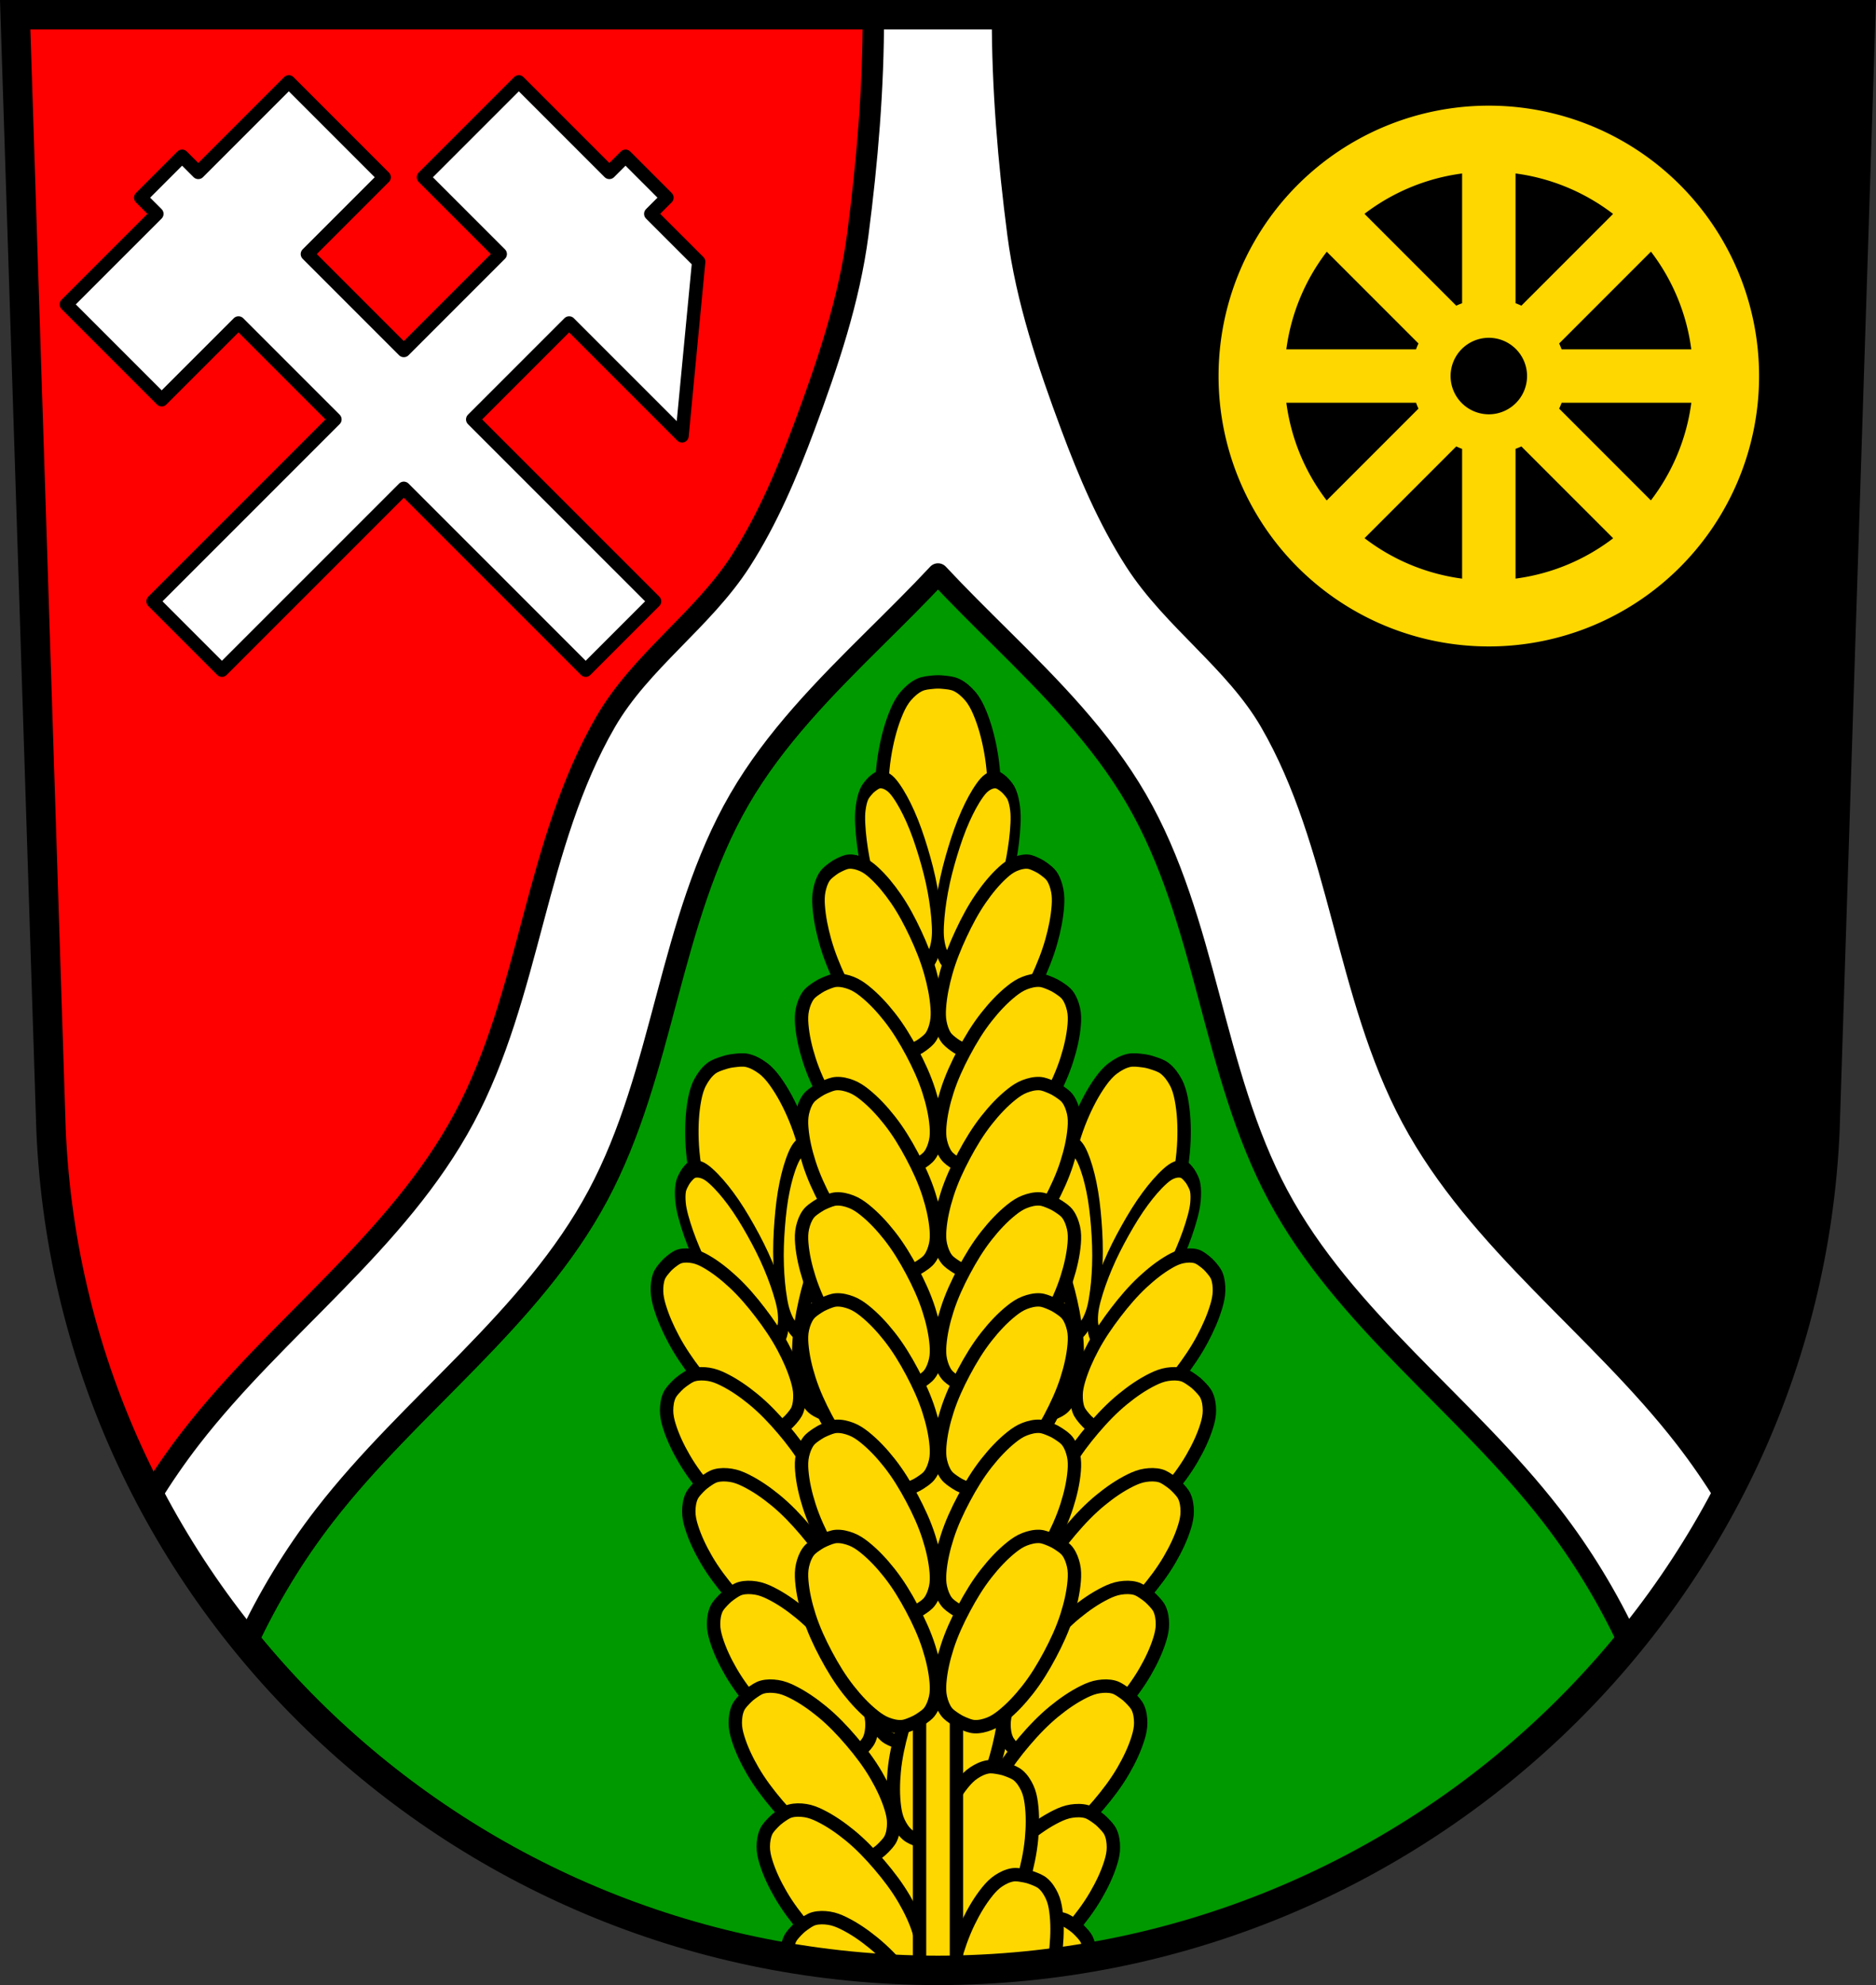 <?xml version="1.0" encoding="UTF-8" standalone="no"?>
<!-- Created with Inkscape (http://www.inkscape.org/) -->

<svg
   xmlns:dc="http://purl.org/dc/elements/1.1/"
   xmlns:cc="http://creativecommons.org/ns#"
   xmlns:rdf="http://www.w3.org/1999/02/22-rdf-syntax-ns#"
   xmlns:svg="http://www.w3.org/2000/svg"
   xmlns="http://www.w3.org/2000/svg"
   xmlns:sodipodi="http://sodipodi.sourceforge.net/DTD/sodipodi-0.dtd"
   xmlns:inkscape="http://www.inkscape.org/namespaces/inkscape"
   width="197.932mm"
   height="209.344mm"
   viewBox="0 0 701.334 741.769"
   id="svg6648"
   version="1.1"
   inkscape:version="0.91 r13725"
   sodipodi:docname="DEU Seifen (Westerwald) COA.svg">
  <rect x="0" y="0" width="701.334" height="741.769" fill="#333333" stroke="none"/>
  <defs
     id="defs6650">
    <inkscape:path-effect
       effect="spiro"
       id="path-effect10127"
       is_visible="true" />
    <inkscape:path-effect
       effect="spiro"
       id="path-effect9925"
       is_visible="true" />
    <inkscape:path-effect
       effect="spiro"
       id="path-effect9213"
       is_visible="true" />
    <inkscape:path-effect
       effect="spiro"
       id="path-effect9173"
       is_visible="true" />
    <inkscape:path-effect
       effect="spiro"
       id="path-effect9168"
       is_visible="true" />
    <inkscape:path-effect
       effect="spiro"
       id="path-effect9090"
       is_visible="true" />
    <inkscape:path-effect
       effect="spiro"
       id="path-effect9090-8"
       is_visible="true" />
    <inkscape:path-effect
       effect="spiro"
       id="path-effect9090-4"
       is_visible="true" />
    <inkscape:path-effect
       effect="spiro"
       id="path-effect9213-8"
       is_visible="true" />
  </defs>
  <sodipodi:namedview
     id="base"
     pagecolor="#ffffff"
     bordercolor="#666666"
     borderopacity="1.0"
     inkscape:pageopacity="0.0"
     inkscape:pageshadow="2"
     inkscape:zoom="0.72664172"
     inkscape:cx="350.66704"
     inkscape:cy="370.88431"
     inkscape:document-units="px"
     inkscape:current-layer="layer1"
     showgrid="false"
     inkscape:window-width="1366"
     inkscape:window-height="745"
     inkscape:window-x="-8"
     inkscape:window-y="-8"
     inkscape:window-maximized="1"
     fit-margin-top="0"
     fit-margin-left="0"
     fit-margin-right="0"
     fit-margin-bottom="0"
     inkscape:snap-midpoints="true"
     inkscape:snap-smooth-nodes="true"
     inkscape:object-nodes="true"
     inkscape:snap-nodes="false"
     showguides="false" />
  <g
     inkscape:label="Ebene 1"
     inkscape:groupmode="layer"
     id="layer1"
     transform="translate(-72.257,-62.906)">
    <path
       style="fill:#009900;fill-opacity:1;fill-rule:evenodd;stroke:none;stroke-width:11;stroke-opacity:1"
       inkscape:connector-curvature="0"
       d="m 77.937,68.406 13.398,416.624 c 7.415,175.25 153.92,314.046 331.589,314.144 177.51,-0.215 324.069,-139.061 331.589,-314.144 l 13.398,-416.624 -344.979,0 z"
       id="path10563-0-8" />
    <path
       style="fill:#ff0000;fill-rule:evenodd;stroke:#000000;stroke-width:1px;stroke-linecap:butt;stroke-linejoin:miter;stroke-opacity:1;fill-opacity:1"
       d="M 5.68 5.5 L 19.078 422.125 C 21.727 484.729 42.132 542.673 75.359 591.312 L 143.104 497.299 L 226.582 360.156 L 274.283 246.865 L 347.822 157.426 L 343.643 5.5 L 5.68 5.5 z "
       transform="translate(72.257,62.906)"
       id="path9923" />
    <path
       inkscape:connector-curvature="0"
       style="fill:#000000;fill-opacity:1;fill-rule:evenodd;stroke:#000000;stroke-width:1px;stroke-linecap:butt;stroke-linejoin:miter;stroke-opacity:1"
       d="M 767.912,68.406 754.513,485.031 c -2.649,62.604 -23.054,120.548 -56.281,169.188 L 630.488,560.205 547.009,423.063 499.308,309.772 425.769,220.332 429.949,68.406 l 337.963,0 z"
       id="path9923-8" />
    <path
       style="fill:#ffffff;fill-rule:evenodd;stroke:#000000;stroke-width:8;stroke-linecap:butt;stroke-linejoin:round;stroke-miterlimit:4;stroke-dasharray:none;stroke-opacity:1"
       d="M 326.49 5.5 C 326.553 32.912 324.226 60.387 320.711 87.414 C 317.507 112.053 309.426 135.948 300.76 159.234 C 294.291 176.616 286.994 193.925 276.982 209.537 C 262.842 231.587 239.597 246.962 226.422 269.695 C 213.247 292.429 206.131 318.082 199.361 343.471 C 192.591 368.859 185.927 394.58 173.521 417.742 C 148.707 464.073 103.554 495.697 71.365 537.244 C 65.875 544.33 60.787 551.72 56.096 559.355 C 57.08 561.223 58.088 563.076 59.107 564.922 C 59.383 565.42 59.656 565.919 59.934 566.416 C 60.91 568.162 61.905 569.895 62.912 571.621 C 63.245 572.192 63.577 572.763 63.914 573.332 C 64.869 574.946 65.841 576.549 66.822 578.145 C 67.27 578.872 67.72 579.598 68.174 580.322 C 69.052 581.725 69.941 583.121 70.84 584.51 C 71.41 585.39 71.984 586.266 72.562 587.141 C 73.384 588.383 74.213 589.62 75.051 590.852 C 75.087 590.904 75.122 590.957 75.158 591.01 C 75.836 592.004 76.524 592.994 77.213 593.98 C 77.583 594.511 77.957 595.038 78.33 595.566 C 79.579 597.332 80.841 599.086 82.123 600.826 C 82.262 601.015 82.403 601.204 82.543 601.393 C 84.078 603.467 85.636 605.524 87.219 607.561 C 88.882 609.701 90.572 611.821 92.287 613.92 C 92.299 613.934 92.309 613.949 92.32 613.963 C 100.209 597.044 109.94 580.988 121.375 566.229 C 153.564 524.681 198.719 493.057 223.533 446.727 C 235.939 423.564 242.601 397.843 249.371 372.455 C 256.141 347.067 263.257 321.411 276.432 298.678 C 289.607 275.944 308.329 257.015 326.992 238.52 C 334.966 230.617 342.999 222.697 350.674 214.482 C 358.348 222.694 366.37 230.619 374.342 238.52 C 393.005 257.015 411.727 275.944 424.902 298.678 C 438.077 321.411 445.193 347.067 451.963 372.455 C 458.733 397.843 465.395 423.564 477.801 446.727 C 502.615 493.057 547.77 524.681 579.959 566.229 C 591.362 580.947 601.072 596.955 608.949 613.822 C 608.974 613.792 608.999 613.761 609.023 613.73 C 610.627 611.767 612.208 609.784 613.768 607.783 C 613.94 607.562 614.112 607.342 614.283 607.121 C 615.74 605.242 617.177 603.346 618.594 601.436 C 618.785 601.177 618.977 600.919 619.168 600.66 C 620.435 598.941 621.682 597.209 622.916 595.465 C 623.292 594.933 623.67 594.403 624.043 593.869 C 624.736 592.877 625.425 591.881 626.107 590.881 C 626.248 590.675 626.384 590.467 626.523 590.262 C 627.247 589.195 627.968 588.126 628.68 587.051 C 629.25 586.19 629.817 585.326 630.379 584.459 C 631.304 583.031 632.22 581.597 633.123 580.154 C 633.564 579.45 634.003 578.743 634.439 578.035 C 635.426 576.432 636.402 574.822 637.361 573.201 C 637.694 572.639 638.022 572.074 638.352 571.51 C 639.378 569.752 640.394 567.987 641.389 566.209 C 641.614 565.806 641.835 565.4 642.059 564.996 C 643.114 563.09 644.156 561.177 645.174 559.248 C 640.501 551.651 635.433 544.297 629.969 537.244 C 597.78 495.697 552.627 464.073 527.812 417.742 C 515.407 394.58 508.743 368.859 501.973 343.471 C 495.203 318.082 488.087 292.429 474.912 269.695 C 461.737 246.962 438.504 231.579 424.352 209.537 C 414.326 193.923 406.99 176.622 400.51 159.234 C 391.832 135.952 383.765 112.053 380.561 87.414 C 377.046 60.387 374.718 32.912 374.781 5.5 L 350.676 5.5 L 326.49 5.5 z "
       transform="translate(72.257,62.906)"
       id="path9088" />
    <path
       style="opacity:1;fill:#ffffff;fill-opacity:1;fill-rule:nonzero;stroke:#000000;stroke-width:5;stroke-linecap:round;stroke-linejoin:round;stroke-miterlimit:4;stroke-dasharray:none;stroke-dashoffset:0;stroke-opacity:1"
       d="M 107.971 30.592 L 74.127 64.426 L 68.08 58.379 L 52.594 73.861 L 58.643 79.906 L 24.799 113.742 L 60.451 149.383 L 89.16 120.684 L 125.209 156.721 L 57.217 224.693 L 82.973 250.441 L 150.965 182.469 L 218.955 250.441 L 244.709 224.693 L 176.719 156.723 L 212.768 120.684 L 241.477 149.385 L 254.977 162.881 L 257.83 133.033 L 261.199 97.814 L 243.285 79.906 L 249.332 73.861 L 233.848 58.379 L 227.801 64.424 L 193.957 30.592 L 158.303 66.234 L 187.012 94.936 L 150.963 130.975 L 114.914 94.936 L 143.623 66.234 L 107.971 30.592 z "
       transform="translate(72.257,62.906)"
       id="rect15866-5" />
    <path
       style="opacity:1;fill:#ffd700;fill-opacity:1;fill-rule:nonzero;stroke:none;stroke-width:1;stroke-linecap:round;stroke-linejoin:round;stroke-miterlimit:4;stroke-dasharray:none;stroke-dashoffset:0;stroke-opacity:1"
       d="M 628.846,102.386 A 101.037,101.037 0 0 0 527.809,203.423 101.037,101.037 0 0 0 628.846,304.46 101.037,101.037 0 0 0 729.883,203.423 101.037,101.037 0 0 0 628.846,102.386 Z m 9.984,25.332 a 76.443,76.443 0 0 1 36.479,15.123 l -34.287,34.287 a 29.01,29.01 0 0 0 -2.191,-0.92 l 0,-48.49 z m -19.969,0.01 0,48.496 a 29.01,29.01 0 0 0 -2.191,0.904 l -34.316,-34.316 A 76.443,76.443 0 0 1 618.862,127.728 Z m 70.596,29.203 a 76.443,76.443 0 0 1 15.084,36.508 l -48.496,0 a 29.01,29.01 0 0 0 -0.904,-2.191 l 34.316,-34.316 z m -121.193,0.031 34.287,34.287 a 29.01,29.01 0 0 0 -0.92,2.189 l -48.488,0 a 76.443,76.443 0 0 1 15.121,-36.477 z m 60.582,32.166 a 14.295,14.295 0 0 1 14.295,14.295 14.295,14.295 0 0 1 -14.295,14.295 14.295,14.295 0 0 1 -14.295,-14.295 14.295,14.295 0 0 1 14.295,-14.295 z m -75.695,24.279 48.496,0 a 29.01,29.01 0 0 0 0.902,2.191 l -34.314,34.316 a 76.443,76.443 0 0 1 -15.084,-36.508 z m 102.91,0 48.492,0 a 76.443,76.443 0 0 1 -15.125,36.479 l -34.287,-34.287 a 29.01,29.01 0 0 0 0.92,-2.191 z m -39.391,16.311 a 29.01,29.01 0 0 0 2.191,0.92 l 0,48.49 A 76.443,76.443 0 0 1 582.383,264.005 l 34.287,-34.287 z m 24.352,0.002 34.316,34.316 a 76.443,76.443 0 0 1 -36.508,15.082 l 0,-48.496 a 29.01,29.01 0 0 0 2.191,-0.902 z"
       id="path9973"
       inkscape:connector-curvature="0" />
    <path
       style="opacity:1;fill:#ffd700;fill-opacity:1;fill-rule:nonzero;stroke:#000000;stroke-width:5;stroke-linecap:round;stroke-linejoin:round;stroke-miterlimit:4;stroke-dasharray:none;stroke-dashoffset:0;stroke-opacity:1"
       d="M 395.426 453.547 L 333.221 735.807 C 339 736.107 344.815 736.266 350.666 736.27 C 358.942 736.26 367.152 735.948 375.283 735.346 L 435.443 462.365 L 395.426 453.547 z "
       transform="translate(72.257,62.906)"
       id="rect10436-5" />
    <g
       id="g10407-5"
       style="fill:#ffd700;fill-opacity:1;stroke:#000000;stroke-opacity:1"
       transform="matrix(0.977,0.215,-0.215,0.977,852.925,211.503)">
      <path
         sodipodi:nodetypes="aaaaaaaaaaaaaaaaaaaaaaa"
         inkscape:connector-curvature="0"
         id="path10125-22"
         d="m -291.845,317.805 c -1.735,0.173 -3.548,0.295 -5.127,1.035 -1.98,0.928 -3.677,2.461 -5.111,4.111 -1.443,1.661 -2.503,3.653 -3.379,5.672 -2.069,4.766 -3.403,9.861 -4.334,14.973 -1.083,5.948 -1.42,12.036 -1.42,18.082 0,6.046 0.337,12.134 1.42,18.082 0.93,5.112 2.265,10.207 4.334,14.973 0.876,2.019 1.935,4.011 3.379,5.672 1.434,1.651 3.131,3.183 5.111,4.111 1.579,0.74 3.392,0.862 5.127,1.035 1.16,0.116 2.337,0.116 3.496,0 1.735,-0.173 3.548,-0.295 5.127,-1.035 1.98,-0.928 3.677,-2.461 5.111,-4.111 1.443,-1.661 2.503,-3.653 3.379,-5.672 2.069,-4.766 3.404,-9.861 4.334,-14.973 1.083,-5.948 1.42,-12.036 1.42,-18.082 0,-6.046 -0.337,-12.134 -1.42,-18.082 -0.93,-5.112 -2.265,-10.207 -4.334,-14.973 -0.876,-2.019 -1.935,-4.011 -3.379,-5.672 -1.434,-1.651 -3.131,-3.183 -5.111,-4.111 -1.579,-0.74 -3.392,-0.862 -5.127,-1.035 -1.16,-0.116 -2.337,-0.116 -3.496,0 z"
         style="fill:#ffd700;fill-opacity:1;fill-rule:evenodd;stroke:#000000;stroke-width:5;stroke-linecap:butt;stroke-linejoin:round;stroke-miterlimit:4;stroke-dasharray:none;stroke-opacity:1" />
      <g
         id="g10290-5"
         transform="translate(0.732,7.257)"
         style="fill:#ffd700;fill-opacity:1;stroke:#000000;stroke-opacity:1">
        <g
           id="g10194-6-2-3"
           transform="matrix(0.57,0,0,1,-124.137,-282.84)"
           style="fill:#ffd700;fill-opacity:1;stroke:#000000;stroke-opacity:1">
          <path
             sodipodi:nodetypes="aaaaaaaaaaaaaaaaaaaaaaa"
             inkscape:connector-curvature="0"
             id="path10125-3-8-5"
             d="m -250.239,631.066 c -1.391,-0.575 -2.822,-1.222 -4.325,-1.3 -1.885,-0.099 -3.8,0.38 -5.563,1.057 -1.774,0.681 -3.391,1.771 -4.878,2.956 -3.513,2.798 -6.6,6.147 -9.386,9.674 -3.242,4.104 -5.974,8.619 -8.431,13.239 -2.458,4.62 -4.675,9.41 -6.269,14.397 -1.369,4.286 -2.424,8.724 -2.786,13.21 -0.153,1.9 -0.156,3.854 0.267,5.713 0.421,1.846 1.091,3.71 2.221,5.227 0.901,1.209 2.233,2.042 3.483,2.883 0.836,0.562 1.732,1.042 2.662,1.426 1.391,0.575 2.822,1.222 4.325,1.3 1.885,0.099 3.8,-0.38 5.563,-1.057 1.774,-0.681 3.391,-1.771 4.878,-2.956 3.513,-2.798 6.6,-6.147 9.386,-9.674 3.242,-4.104 5.974,-8.619 8.431,-13.239 2.458,-4.62 4.676,-9.41 6.269,-14.397 1.369,-4.286 2.424,-8.724 2.786,-13.21 0.153,-1.9 0.156,-3.854 -0.267,-5.713 -0.421,-1.846 -1.091,-3.71 -2.221,-5.227 -0.901,-1.209 -2.233,-2.042 -3.483,-2.883 -0.836,-0.562 -1.732,-1.042 -2.662,-1.426 z"
             style="fill:#ffd700;fill-opacity:1;fill-rule:evenodd;stroke:#000000;stroke-width:6.624;stroke-linecap:butt;stroke-linejoin:round;stroke-miterlimit:4;stroke-dasharray:none;stroke-opacity:1" />
          <path
             sodipodi:nodetypes="aaaaaaaaaaaaaaaaaaaaaaa"
             inkscape:connector-curvature="0"
             id="path10125-6-0-7-0"
             d="m -334.828,631.066 c 1.391,-0.575 2.822,-1.222 4.325,-1.3 1.885,-0.099 3.8,0.38 5.563,1.057 1.774,0.681 3.391,1.771 4.878,2.956 3.513,2.798 6.6,6.147 9.386,9.674 3.242,4.104 5.974,8.619 8.431,13.239 2.458,4.62 4.675,9.41 6.269,14.397 1.369,4.286 2.424,8.724 2.786,13.21 0.153,1.9 0.156,3.854 -0.267,5.713 -0.421,1.846 -1.091,3.71 -2.221,5.227 -0.901,1.209 -2.233,2.042 -3.483,2.883 -0.836,0.562 -1.732,1.042 -2.662,1.426 -1.391,0.575 -2.822,1.222 -4.325,1.3 -1.885,0.099 -3.8,-0.38 -5.563,-1.057 -1.774,-0.681 -3.391,-1.771 -4.878,-2.956 -3.513,-2.798 -6.6,-6.147 -9.386,-9.674 -3.242,-4.104 -5.974,-8.619 -8.431,-13.239 -2.458,-4.62 -4.676,-9.41 -6.269,-14.397 -1.369,-4.286 -2.424,-8.724 -2.786,-13.21 -0.153,-1.9 -0.156,-3.854 0.267,-5.713 0.421,-1.846 1.091,-3.71 2.221,-5.227 0.901,-1.209 2.233,-2.042 3.483,-2.883 0.836,-0.562 1.732,-1.042 2.662,-1.426 z"
             style="fill:#ffd700;fill-opacity:1;fill-rule:evenodd;stroke:#000000;stroke-width:6.624;stroke-linecap:butt;stroke-linejoin:round;stroke-miterlimit:4;stroke-dasharray:none;stroke-opacity:1" />
        </g>
        <g
           id="g10194-6-0"
           transform="matrix(0.878,0,0,1,-33.877,-252.154)"
           style="fill:#ffd700;fill-opacity:1;stroke:#000000;stroke-opacity:1">
          <path
             sodipodi:nodetypes="aaaaaaaaaaaaaaaaaaaaaaa"
             inkscape:connector-curvature="0"
             id="path10125-3-7"
             d="m -250.239,631.066 c -1.391,-0.575 -2.822,-1.222 -4.325,-1.3 -1.885,-0.099 -3.8,0.38 -5.563,1.057 -1.774,0.681 -3.391,1.771 -4.878,2.956 -3.513,2.798 -6.6,6.147 -9.386,9.674 -3.242,4.104 -5.974,8.619 -8.431,13.239 -2.458,4.62 -4.675,9.41 -6.269,14.397 -1.369,4.286 -2.424,8.724 -2.786,13.21 -0.153,1.9 -0.156,3.854 0.267,5.713 0.421,1.846 1.091,3.71 2.221,5.227 0.901,1.209 2.233,2.042 3.483,2.883 0.836,0.562 1.732,1.042 2.662,1.426 1.391,0.575 2.822,1.222 4.325,1.3 1.885,0.099 3.8,-0.38 5.563,-1.057 1.774,-0.681 3.391,-1.771 4.878,-2.956 3.513,-2.798 6.6,-6.147 9.386,-9.674 3.242,-4.104 5.974,-8.619 8.431,-13.239 2.458,-4.62 4.676,-9.41 6.269,-14.397 1.369,-4.286 2.424,-8.724 2.786,-13.21 0.153,-1.9 0.156,-3.854 -0.267,-5.713 -0.421,-1.846 -1.091,-3.71 -2.221,-5.227 -0.901,-1.209 -2.233,-2.042 -3.483,-2.883 -0.836,-0.562 -1.732,-1.042 -2.662,-1.426 z"
             style="fill:#ffd700;fill-opacity:1;fill-rule:evenodd;stroke:#000000;stroke-width:5.335;stroke-linecap:butt;stroke-linejoin:round;stroke-miterlimit:4;stroke-dasharray:none;stroke-opacity:1" />
          <path
             sodipodi:nodetypes="aaaaaaaaaaaaaaaaaaaaaaa"
             inkscape:connector-curvature="0"
             id="path10125-6-0-4"
             d="m -334.828,631.066 c 1.391,-0.575 2.822,-1.222 4.325,-1.3 1.885,-0.099 3.8,0.38 5.563,1.057 1.774,0.681 3.391,1.771 4.878,2.956 3.513,2.798 6.6,6.147 9.386,9.674 3.242,4.104 5.974,8.619 8.431,13.239 2.458,4.62 4.675,9.41 6.269,14.397 1.369,4.286 2.424,8.724 2.786,13.21 0.153,1.9 0.156,3.854 -0.267,5.713 -0.421,1.846 -1.091,3.71 -2.221,5.227 -0.901,1.209 -2.233,2.042 -3.483,2.883 -0.836,0.562 -1.732,1.042 -2.662,1.426 -1.391,0.575 -2.822,1.222 -4.325,1.3 -1.885,0.099 -3.8,-0.38 -5.563,-1.057 -1.774,-0.681 -3.391,-1.771 -4.878,-2.956 -3.513,-2.798 -6.6,-6.147 -9.386,-9.674 -3.242,-4.104 -5.974,-8.619 -8.431,-13.239 -2.458,-4.62 -4.676,-9.41 -6.269,-14.397 -1.369,-4.286 -2.424,-8.724 -2.786,-13.21 -0.153,-1.9 -0.156,-3.854 0.267,-5.713 0.421,-1.846 1.091,-3.71 2.221,-5.227 0.901,-1.209 2.233,-2.042 3.483,-2.883 0.836,-0.562 1.732,-1.042 2.662,-1.426 z"
             style="fill:#ffd700;fill-opacity:1;fill-rule:evenodd;stroke:#000000;stroke-width:5.335;stroke-linecap:butt;stroke-linejoin:round;stroke-miterlimit:4;stroke-dasharray:none;stroke-opacity:1" />
        </g>
        <g
           id="g10194-8-9"
           transform="translate(1.705,-207.832)"
           style="fill:#ffd700;fill-opacity:1;stroke:#000000;stroke-opacity:1">
          <path
             sodipodi:nodetypes="aaaaaaaaaaaaaaaaaaaaaaa"
             inkscape:connector-curvature="0"
             id="path10125-7-1"
             d="m -250.239,631.066 c -1.391,-0.575 -2.822,-1.222 -4.325,-1.3 -1.885,-0.099 -3.8,0.38 -5.563,1.057 -1.774,0.681 -3.391,1.771 -4.878,2.956 -3.513,2.798 -6.6,6.147 -9.386,9.674 -3.242,4.104 -5.974,8.619 -8.431,13.239 -2.458,4.62 -4.675,9.41 -6.269,14.397 -1.369,4.286 -2.424,8.724 -2.786,13.21 -0.153,1.9 -0.156,3.854 0.267,5.713 0.421,1.846 1.091,3.71 2.221,5.227 0.901,1.209 2.233,2.042 3.483,2.883 0.836,0.562 1.732,1.042 2.662,1.426 1.391,0.575 2.822,1.222 4.325,1.3 1.885,0.099 3.8,-0.38 5.563,-1.057 1.774,-0.681 3.391,-1.771 4.878,-2.956 3.513,-2.798 6.6,-6.147 9.386,-9.674 3.242,-4.104 5.974,-8.619 8.431,-13.239 2.458,-4.62 4.676,-9.41 6.269,-14.397 1.369,-4.286 2.424,-8.724 2.786,-13.21 0.153,-1.9 0.156,-3.854 -0.267,-5.713 -0.421,-1.846 -1.091,-3.71 -2.221,-5.227 -0.901,-1.209 -2.233,-2.042 -3.483,-2.883 -0.836,-0.562 -1.732,-1.042 -2.662,-1.426 z"
             style="fill:#ffd700;fill-opacity:1;fill-rule:evenodd;stroke:#000000;stroke-width:5;stroke-linecap:butt;stroke-linejoin:round;stroke-miterlimit:4;stroke-dasharray:none;stroke-opacity:1" />
          <path
             sodipodi:nodetypes="aaaaaaaaaaaaaaaaaaaaaaa"
             inkscape:connector-curvature="0"
             id="path10125-6-2-2"
             d="m -334.828,631.066 c 1.391,-0.575 2.822,-1.222 4.325,-1.3 1.885,-0.099 3.8,0.38 5.563,1.057 1.774,0.681 3.391,1.771 4.878,2.956 3.513,2.798 6.6,6.147 9.386,9.674 3.242,4.104 5.974,8.619 8.431,13.239 2.458,4.62 4.675,9.41 6.269,14.397 1.369,4.286 2.424,8.724 2.786,13.21 0.153,1.9 0.156,3.854 -0.267,5.713 -0.421,1.846 -1.091,3.71 -2.221,5.227 -0.901,1.209 -2.233,2.042 -3.483,2.883 -0.836,0.562 -1.732,1.042 -2.662,1.426 -1.391,0.575 -2.822,1.222 -4.325,1.3 -1.885,0.099 -3.8,-0.38 -5.563,-1.057 -1.774,-0.681 -3.391,-1.771 -4.878,-2.956 -3.513,-2.798 -6.6,-6.147 -9.386,-9.674 -3.242,-4.104 -5.974,-8.619 -8.431,-13.239 -2.458,-4.62 -4.676,-9.41 -6.269,-14.397 -1.369,-4.286 -2.424,-8.724 -2.786,-13.21 -0.153,-1.9 -0.156,-3.854 0.267,-5.713 0.421,-1.846 1.091,-3.71 2.221,-5.227 0.901,-1.209 2.233,-2.042 3.483,-2.883 0.836,-0.562 1.732,-1.042 2.662,-1.426 z"
             style="fill:#ffd700;fill-opacity:1;fill-rule:evenodd;stroke:#000000;stroke-width:5;stroke-linecap:butt;stroke-linejoin:round;stroke-miterlimit:4;stroke-dasharray:none;stroke-opacity:1" />
        </g>
        <g
           id="g10194-0-2"
           transform="translate(1.705,-169.216)"
           style="fill:#ffd700;fill-opacity:1;stroke:#000000;stroke-opacity:1">
          <path
             sodipodi:nodetypes="aaaaaaaaaaaaaaaaaaaaaaa"
             inkscape:connector-curvature="0"
             id="path10125-0-2"
             d="m -250.239,631.066 c -1.391,-0.575 -2.822,-1.222 -4.325,-1.3 -1.885,-0.099 -3.8,0.38 -5.563,1.057 -1.774,0.681 -3.391,1.771 -4.878,2.956 -3.513,2.798 -6.6,6.147 -9.386,9.674 -3.242,4.104 -5.974,8.619 -8.431,13.239 -2.458,4.62 -4.675,9.41 -6.269,14.397 -1.369,4.286 -2.424,8.724 -2.786,13.21 -0.153,1.9 -0.156,3.854 0.267,5.713 0.421,1.846 1.091,3.71 2.221,5.227 0.901,1.209 2.233,2.042 3.483,2.883 0.836,0.562 1.732,1.042 2.662,1.426 1.391,0.575 2.822,1.222 4.325,1.3 1.885,0.099 3.8,-0.38 5.563,-1.057 1.774,-0.681 3.391,-1.771 4.878,-2.956 3.513,-2.798 6.6,-6.147 9.386,-9.674 3.242,-4.104 5.974,-8.619 8.431,-13.239 2.458,-4.62 4.676,-9.41 6.269,-14.397 1.369,-4.286 2.424,-8.724 2.786,-13.21 0.153,-1.9 0.156,-3.854 -0.267,-5.713 -0.421,-1.846 -1.091,-3.71 -2.221,-5.227 -0.901,-1.209 -2.233,-2.042 -3.483,-2.883 -0.836,-0.562 -1.732,-1.042 -2.662,-1.426 z"
             style="fill:#ffd700;fill-opacity:1;fill-rule:evenodd;stroke:#000000;stroke-width:5;stroke-linecap:butt;stroke-linejoin:round;stroke-miterlimit:4;stroke-dasharray:none;stroke-opacity:1" />
          <path
             sodipodi:nodetypes="aaaaaaaaaaaaaaaaaaaaaaa"
             inkscape:connector-curvature="0"
             id="path10125-6-4-5"
             d="m -334.828,631.066 c 1.391,-0.575 2.822,-1.222 4.325,-1.3 1.885,-0.099 3.8,0.38 5.563,1.057 1.774,0.681 3.391,1.771 4.878,2.956 3.513,2.798 6.6,6.147 9.386,9.674 3.242,4.104 5.974,8.619 8.431,13.239 2.458,4.62 4.675,9.41 6.269,14.397 1.369,4.286 2.424,8.724 2.786,13.21 0.153,1.9 0.156,3.854 -0.267,5.713 -0.421,1.846 -1.091,3.71 -2.221,5.227 -0.901,1.209 -2.233,2.042 -3.483,2.883 -0.836,0.562 -1.732,1.042 -2.662,1.426 -1.391,0.575 -2.822,1.222 -4.325,1.3 -1.885,0.099 -3.8,-0.38 -5.563,-1.057 -1.774,-0.681 -3.391,-1.771 -4.878,-2.956 -3.513,-2.798 -6.6,-6.147 -9.386,-9.674 -3.242,-4.104 -5.974,-8.619 -8.431,-13.239 -2.458,-4.62 -4.676,-9.41 -6.269,-14.397 -1.369,-4.286 -2.424,-8.724 -2.786,-13.21 -0.153,-1.9 -0.156,-3.854 0.267,-5.713 0.421,-1.846 1.091,-3.71 2.221,-5.227 0.901,-1.209 2.233,-2.042 3.483,-2.883 0.836,-0.562 1.732,-1.042 2.662,-1.426 z"
             style="fill:#ffd700;fill-opacity:1;fill-rule:evenodd;stroke:#000000;stroke-width:5;stroke-linecap:butt;stroke-linejoin:round;stroke-miterlimit:4;stroke-dasharray:none;stroke-opacity:1" />
        </g>
        <g
           id="g10194-3-5"
           transform="translate(1.705,-126.118)"
           style="fill:#ffd700;fill-opacity:1;stroke:#000000;stroke-opacity:1">
          <path
             sodipodi:nodetypes="aaaaaaaaaaaaaaaaaaaaaaa"
             inkscape:connector-curvature="0"
             id="path10125-8-0"
             d="m -250.239,631.066 c -1.391,-0.575 -2.822,-1.222 -4.325,-1.3 -1.885,-0.099 -3.8,0.38 -5.563,1.057 -1.774,0.681 -3.391,1.771 -4.878,2.956 -3.513,2.798 -6.6,6.147 -9.386,9.674 -3.242,4.104 -5.974,8.619 -8.431,13.239 -2.458,4.62 -4.675,9.41 -6.269,14.397 -1.369,4.286 -2.424,8.724 -2.786,13.21 -0.153,1.9 -0.156,3.854 0.267,5.713 0.421,1.846 1.091,3.71 2.221,5.227 0.901,1.209 2.233,2.042 3.483,2.883 0.836,0.562 1.732,1.042 2.662,1.426 1.391,0.575 2.822,1.222 4.325,1.3 1.885,0.099 3.8,-0.38 5.563,-1.057 1.774,-0.681 3.391,-1.771 4.878,-2.956 3.513,-2.798 6.6,-6.147 9.386,-9.674 3.242,-4.104 5.974,-8.619 8.431,-13.239 2.458,-4.62 4.676,-9.41 6.269,-14.397 1.369,-4.286 2.424,-8.724 2.786,-13.21 0.153,-1.9 0.156,-3.854 -0.267,-5.713 -0.421,-1.846 -1.091,-3.71 -2.221,-5.227 -0.901,-1.209 -2.233,-2.042 -3.483,-2.883 -0.836,-0.562 -1.732,-1.042 -2.662,-1.426 z"
             style="fill:#ffd700;fill-opacity:1;fill-rule:evenodd;stroke:#000000;stroke-width:5;stroke-linecap:butt;stroke-linejoin:round;stroke-miterlimit:4;stroke-dasharray:none;stroke-opacity:1" />
          <path
             sodipodi:nodetypes="aaaaaaaaaaaaaaaaaaaaaaa"
             inkscape:connector-curvature="0"
             id="path10125-6-8-1"
             d="m -334.828,631.066 c 1.391,-0.575 2.822,-1.222 4.325,-1.3 1.885,-0.099 3.8,0.38 5.563,1.057 1.774,0.681 3.391,1.771 4.878,2.956 3.513,2.798 6.6,6.147 9.386,9.674 3.242,4.104 5.974,8.619 8.431,13.239 2.458,4.62 4.675,9.41 6.269,14.397 1.369,4.286 2.424,8.724 2.786,13.21 0.153,1.9 0.156,3.854 -0.267,5.713 -0.421,1.846 -1.091,3.71 -2.221,5.227 -0.901,1.209 -2.233,2.042 -3.483,2.883 -0.836,0.562 -1.732,1.042 -2.662,1.426 -1.391,0.575 -2.822,1.222 -4.325,1.3 -1.885,0.099 -3.8,-0.38 -5.563,-1.057 -1.774,-0.681 -3.391,-1.771 -4.878,-2.956 -3.513,-2.798 -6.6,-6.147 -9.386,-9.674 -3.242,-4.104 -5.974,-8.619 -8.431,-13.239 -2.458,-4.62 -4.676,-9.41 -6.269,-14.397 -1.369,-4.286 -2.424,-8.724 -2.786,-13.21 -0.153,-1.9 -0.156,-3.854 0.267,-5.713 0.421,-1.846 1.091,-3.71 2.221,-5.227 0.901,-1.209 2.233,-2.042 3.483,-2.883 0.836,-0.562 1.732,-1.042 2.662,-1.426 z"
             style="fill:#ffd700;fill-opacity:1;fill-rule:evenodd;stroke:#000000;stroke-width:5;stroke-linecap:butt;stroke-linejoin:round;stroke-miterlimit:4;stroke-dasharray:none;stroke-opacity:1" />
        </g>
        <g
           id="g10194-9-5"
           transform="translate(1.705,-88.38)"
           style="fill:#ffd700;fill-opacity:1;stroke:#000000;stroke-opacity:1">
          <path
             sodipodi:nodetypes="aaaaaaaaaaaaaaaaaaaaaaa"
             inkscape:connector-curvature="0"
             id="path10125-2-6"
             d="m -250.239,631.066 c -1.391,-0.575 -2.822,-1.222 -4.325,-1.3 -1.885,-0.099 -3.8,0.38 -5.563,1.057 -1.774,0.681 -3.391,1.771 -4.878,2.956 -3.513,2.798 -6.6,6.147 -9.386,9.674 -3.242,4.104 -5.974,8.619 -8.431,13.239 -2.458,4.62 -4.675,9.41 -6.269,14.397 -1.369,4.286 -2.424,8.724 -2.786,13.21 -0.153,1.9 -0.156,3.854 0.267,5.713 0.421,1.846 1.091,3.71 2.221,5.227 0.901,1.209 2.233,2.042 3.483,2.883 0.836,0.562 1.732,1.042 2.662,1.426 1.391,0.575 2.822,1.222 4.325,1.3 1.885,0.099 3.8,-0.38 5.563,-1.057 1.774,-0.681 3.391,-1.771 4.878,-2.956 3.513,-2.798 6.6,-6.147 9.386,-9.674 3.242,-4.104 5.974,-8.619 8.431,-13.239 2.458,-4.62 4.676,-9.41 6.269,-14.397 1.369,-4.286 2.424,-8.724 2.786,-13.21 0.153,-1.9 0.156,-3.854 -0.267,-5.713 -0.421,-1.846 -1.091,-3.71 -2.221,-5.227 -0.901,-1.209 -2.233,-2.042 -3.483,-2.883 -0.836,-0.562 -1.732,-1.042 -2.662,-1.426 z"
             style="fill:#ffd700;fill-opacity:1;fill-rule:evenodd;stroke:#000000;stroke-width:5;stroke-linecap:butt;stroke-linejoin:round;stroke-miterlimit:4;stroke-dasharray:none;stroke-opacity:1" />
          <path
             sodipodi:nodetypes="aaaaaaaaaaaaaaaaaaaaaaa"
             inkscape:connector-curvature="0"
             id="path10125-6-70-4"
             d="m -334.828,631.066 c 1.391,-0.575 2.822,-1.222 4.325,-1.3 1.885,-0.099 3.8,0.38 5.563,1.057 1.774,0.681 3.391,1.771 4.878,2.956 3.513,2.798 6.6,6.147 9.386,9.674 3.242,4.104 5.974,8.619 8.431,13.239 2.458,4.62 4.675,9.41 6.269,14.397 1.369,4.286 2.424,8.724 2.786,13.21 0.153,1.9 0.156,3.854 -0.267,5.713 -0.421,1.846 -1.091,3.71 -2.221,5.227 -0.901,1.209 -2.233,2.042 -3.483,2.883 -0.836,0.562 -1.732,1.042 -2.662,1.426 -1.391,0.575 -2.822,1.222 -4.325,1.3 -1.885,0.099 -3.8,-0.38 -5.563,-1.057 -1.774,-0.681 -3.391,-1.771 -4.878,-2.956 -3.513,-2.798 -6.6,-6.147 -9.386,-9.674 -3.242,-4.104 -5.974,-8.619 -8.431,-13.239 -2.458,-4.62 -4.676,-9.41 -6.269,-14.397 -1.369,-4.286 -2.424,-8.724 -2.786,-13.21 -0.153,-1.9 -0.156,-3.854 0.267,-5.713 0.421,-1.846 1.091,-3.71 2.221,-5.227 0.901,-1.209 2.233,-2.042 3.483,-2.883 0.836,-0.562 1.732,-1.042 2.662,-1.426 z"
             style="fill:#ffd700;fill-opacity:1;fill-rule:evenodd;stroke:#000000;stroke-width:5;stroke-linecap:butt;stroke-linejoin:round;stroke-miterlimit:4;stroke-dasharray:none;stroke-opacity:1" />
        </g>
        <g
           id="g10194-7-4"
           transform="translate(1.705,-41.144)"
           style="fill:#ffd700;fill-opacity:1;stroke:#000000;stroke-opacity:1">
          <path
             style="fill:#ffd700;fill-opacity:1;fill-rule:evenodd;stroke:#000000;stroke-width:5;stroke-linecap:butt;stroke-linejoin:round;stroke-miterlimit:4;stroke-dasharray:none;stroke-opacity:1"
             d="M 403.395 675.873 C 402.44 675.859 401.48 675.943 400.547 676.084 C 398.668 676.367 396.854 677.085 395.146 677.922 C 391.114 679.899 387.379 682.505 383.898 685.35 C 379.849 688.659 376.211 692.48 372.816 696.463 C 369.422 700.446 366.225 704.646 363.596 709.174 C 361.336 713.065 359.35 717.171 358.031 721.475 C 357.473 723.297 357.049 725.205 357.062 727.111 C 357.076 729.005 357.33 730.969 358.107 732.693 C 358.698 734.003 359.741 735.062 360.738 736.102 C 369.014 735.846 377.213 735.279 385.332 734.432 C 386.733 733.439 388.109 732.409 389.434 731.326 C 393.483 728.016 397.121 724.196 400.516 720.213 C 403.91 716.23 407.107 712.029 409.736 707.502 C 411.996 703.611 413.982 699.504 415.301 695.201 C 415.86 693.379 416.283 691.47 416.27 689.564 C 416.256 687.671 416.002 685.705 415.225 683.98 C 414.605 682.605 413.484 681.506 412.443 680.416 C 411.748 679.688 410.976 679.027 410.15 678.451 C 408.915 677.59 407.658 676.65 406.207 676.25 C 405.297 675.999 404.349 675.887 403.395 675.873 z "
             transform="matrix(0.977,-0.215,0.215,0.977,-796.791,56.784)"
             id="path10125-4-7" />
          <path
             sodipodi:nodetypes="aaaaaaaaaaaaaaaaaaaaaaa"
             inkscape:connector-curvature="0"
             id="path10125-6-7-0"
             d="m -334.828,631.066 c 1.391,-0.575 2.822,-1.222 4.325,-1.3 1.885,-0.099 3.8,0.38 5.563,1.057 1.774,0.681 3.391,1.771 4.878,2.956 3.513,2.798 6.6,6.147 9.386,9.674 3.242,4.104 5.974,8.619 8.431,13.239 2.458,4.62 4.675,9.41 6.269,14.397 1.369,4.286 2.424,8.724 2.786,13.21 0.153,1.9 0.156,3.854 -0.267,5.713 -0.421,1.846 -1.091,3.71 -2.221,5.227 -0.901,1.209 -2.233,2.042 -3.483,2.883 -0.836,0.562 -1.732,1.042 -2.662,1.426 -1.391,0.575 -2.822,1.222 -4.325,1.3 -1.885,0.099 -3.8,-0.38 -5.563,-1.057 -1.774,-0.681 -3.391,-1.771 -4.878,-2.956 -3.513,-2.798 -6.6,-6.147 -9.386,-9.674 -3.242,-4.104 -5.974,-8.619 -8.431,-13.239 -2.458,-4.62 -4.676,-9.41 -6.269,-14.397 -1.369,-4.286 -2.424,-8.724 -2.786,-13.21 -0.153,-1.9 -0.156,-3.854 0.267,-5.713 0.421,-1.846 1.091,-3.71 2.221,-5.227 0.901,-1.209 2.233,-2.042 3.483,-2.883 0.836,-0.562 1.732,-1.042 2.662,-1.426 z"
             style="fill:#ffd700;fill-opacity:1;fill-rule:evenodd;stroke:#000000;stroke-width:5;stroke-linecap:butt;stroke-linejoin:round;stroke-miterlimit:4;stroke-dasharray:none;stroke-opacity:1" />
        </g>
        <g
           id="g10194-83"
           transform="translate(1.705,0)"
           style="fill:#ffd700;fill-opacity:1;stroke:#000000;stroke-opacity:1">
          <path
             style="fill:#ffd700;fill-opacity:1;fill-rule:evenodd;stroke:#000000;stroke-width:5;stroke-linecap:butt;stroke-linejoin:round;stroke-miterlimit:4;stroke-dasharray:none;stroke-opacity:1"
             d="M 394.541 716.055 C 393.587 716.041 392.625 716.125 391.691 716.266 C 389.812 716.548 388.001 717.264 386.293 718.102 C 382.26 720.078 378.523 722.685 375.043 725.529 C 371.227 728.648 367.784 732.226 364.559 735.961 C 379.06 735.35 393.331 733.816 407.312 731.412 C 407.376 730.857 407.418 730.301 407.414 729.744 C 407.4 727.85 407.148 725.887 406.371 724.162 C 405.751 722.787 404.63 721.687 403.59 720.598 C 402.894 719.869 402.122 719.207 401.297 718.631 C 400.062 717.77 398.804 716.83 397.354 716.43 C 396.444 716.179 395.495 716.068 394.541 716.055 z "
             transform="matrix(0.977,-0.215,0.215,0.977,-796.791,15.64)"
             id="path10125-9-2" />
          <path
             style="fill:#ffd700;fill-opacity:1;fill-rule:evenodd;stroke:#000000;stroke-width:5;stroke-linecap:butt;stroke-linejoin:round;stroke-miterlimit:4;stroke-dasharray:none;stroke-opacity:1"
             d="M 322.07 699.998 C 320.943 699.997 319.801 700.229 318.689 700.426 C 317.698 700.601 316.72 700.878 315.783 701.246 C 314.381 701.797 312.902 702.323 311.762 703.311 C 310.331 704.549 309.275 706.225 308.467 707.938 C 307.653 709.661 307.236 711.57 306.977 713.459 C 306.365 717.918 306.439 722.479 306.854 726.959 C 307.057 729.153 307.397 731.334 307.803 733.504 C 320.333 735.114 333.071 736.046 345.984 736.23 C 345.675 734.968 345.342 733.712 344.994 732.463 C 343.589 727.422 341.894 722.426 339.611 717.721 C 337.649 713.677 335.354 709.741 332.525 706.252 C 331.328 704.774 329.985 703.363 328.398 702.316 C 326.822 701.277 325.055 700.397 323.193 700.088 C 322.822 700.026 322.446 699.998 322.07 699.998 z "
             transform="matrix(0.977,-0.215,0.215,0.977,-796.791,15.64)"
             id="path10125-6-5" />
        </g>
      </g>
    </g>
    <path
       style="opacity:1;fill:#ffd700;fill-opacity:1;fill-rule:nonzero;stroke:#000000;stroke-width:5;stroke-linecap:round;stroke-linejoin:round;stroke-miterlimit:4;stroke-dasharray:none;stroke-dashoffset:0;stroke-opacity:1"
       d="M 305.908 453.547 L 265.891 462.365 L 326.055 735.361 C 334.184 735.957 342.391 736.265 350.666 736.27 C 356.516 736.262 362.332 736.099 368.111 735.795 L 305.908 453.547 z "
       transform="translate(72.257,62.906)"
       id="rect10436-5-9" />
    <g
       id="g10407-5-9"
       style="fill:#ffd700;fill-opacity:1;stroke:#000000;stroke-opacity:1"
       transform="matrix(-0.977,0.215,0.215,0.977,-7.077,211.503)">
      <path
         sodipodi:nodetypes="aaaaaaaaaaaaaaaaaaaaaaa"
         inkscape:connector-curvature="0"
         id="path10125-22-1"
         d="m -291.845,317.805 c -1.735,0.173 -3.548,0.295 -5.127,1.035 -1.98,0.928 -3.677,2.461 -5.111,4.111 -1.443,1.661 -2.503,3.653 -3.379,5.672 -2.069,4.766 -3.403,9.861 -4.334,14.973 -1.083,5.948 -1.42,12.036 -1.42,18.082 0,6.046 0.337,12.134 1.42,18.082 0.93,5.112 2.265,10.207 4.334,14.973 0.876,2.019 1.935,4.011 3.379,5.672 1.434,1.651 3.131,3.183 5.111,4.111 1.579,0.74 3.392,0.862 5.127,1.035 1.16,0.116 2.337,0.116 3.496,0 1.735,-0.173 3.548,-0.295 5.127,-1.035 1.98,-0.928 3.677,-2.461 5.111,-4.111 1.443,-1.661 2.503,-3.653 3.379,-5.672 2.069,-4.766 3.404,-9.861 4.334,-14.973 1.083,-5.948 1.42,-12.036 1.42,-18.082 0,-6.046 -0.337,-12.134 -1.42,-18.082 -0.93,-5.112 -2.265,-10.207 -4.334,-14.973 -0.876,-2.019 -1.935,-4.011 -3.379,-5.672 -1.434,-1.651 -3.131,-3.183 -5.111,-4.111 -1.579,-0.74 -3.392,-0.862 -5.127,-1.035 -1.16,-0.116 -2.337,-0.116 -3.496,0 z"
         style="fill:#ffd700;fill-opacity:1;fill-rule:evenodd;stroke:#000000;stroke-width:5;stroke-linecap:butt;stroke-linejoin:round;stroke-miterlimit:4;stroke-dasharray:none;stroke-opacity:1" />
      <g
         id="g10290-5-0"
         transform="translate(0.732,7.257)"
         style="fill:#ffd700;fill-opacity:1;stroke:#000000;stroke-opacity:1">
        <g
           id="g10194-6-2-3-9"
           transform="matrix(0.57,0,0,1,-124.137,-282.84)"
           style="fill:#ffd700;fill-opacity:1;stroke:#000000;stroke-opacity:1">
          <path
             sodipodi:nodetypes="aaaaaaaaaaaaaaaaaaaaaaa"
             inkscape:connector-curvature="0"
             id="path10125-3-8-5-5"
             d="m -250.239,631.066 c -1.391,-0.575 -2.822,-1.222 -4.325,-1.3 -1.885,-0.099 -3.8,0.38 -5.563,1.057 -1.774,0.681 -3.391,1.771 -4.878,2.956 -3.513,2.798 -6.6,6.147 -9.386,9.674 -3.242,4.104 -5.974,8.619 -8.431,13.239 -2.458,4.62 -4.675,9.41 -6.269,14.397 -1.369,4.286 -2.424,8.724 -2.786,13.21 -0.153,1.9 -0.156,3.854 0.267,5.713 0.421,1.846 1.091,3.71 2.221,5.227 0.901,1.209 2.233,2.042 3.483,2.883 0.836,0.562 1.732,1.042 2.662,1.426 1.391,0.575 2.822,1.222 4.325,1.3 1.885,0.099 3.8,-0.38 5.563,-1.057 1.774,-0.681 3.391,-1.771 4.878,-2.956 3.513,-2.798 6.6,-6.147 9.386,-9.674 3.242,-4.104 5.974,-8.619 8.431,-13.239 2.458,-4.62 4.676,-9.41 6.269,-14.397 1.369,-4.286 2.424,-8.724 2.786,-13.21 0.153,-1.9 0.156,-3.854 -0.267,-5.713 -0.421,-1.846 -1.091,-3.71 -2.221,-5.227 -0.901,-1.209 -2.233,-2.042 -3.483,-2.883 -0.836,-0.562 -1.732,-1.042 -2.662,-1.426 z"
             style="fill:#ffd700;fill-opacity:1;fill-rule:evenodd;stroke:#000000;stroke-width:6.624;stroke-linecap:butt;stroke-linejoin:round;stroke-miterlimit:4;stroke-dasharray:none;stroke-opacity:1" />
          <path
             sodipodi:nodetypes="aaaaaaaaaaaaaaaaaaaaaaa"
             inkscape:connector-curvature="0"
             id="path10125-6-0-7-0-9"
             d="m -334.828,631.066 c 1.391,-0.575 2.822,-1.222 4.325,-1.3 1.885,-0.099 3.8,0.38 5.563,1.057 1.774,0.681 3.391,1.771 4.878,2.956 3.513,2.798 6.6,6.147 9.386,9.674 3.242,4.104 5.974,8.619 8.431,13.239 2.458,4.62 4.675,9.41 6.269,14.397 1.369,4.286 2.424,8.724 2.786,13.21 0.153,1.9 0.156,3.854 -0.267,5.713 -0.421,1.846 -1.091,3.71 -2.221,5.227 -0.901,1.209 -2.233,2.042 -3.483,2.883 -0.836,0.562 -1.732,1.042 -2.662,1.426 -1.391,0.575 -2.822,1.222 -4.325,1.3 -1.885,0.099 -3.8,-0.38 -5.563,-1.057 -1.774,-0.681 -3.391,-1.771 -4.878,-2.956 -3.513,-2.798 -6.6,-6.147 -9.386,-9.674 -3.242,-4.104 -5.974,-8.619 -8.431,-13.239 -2.458,-4.62 -4.676,-9.41 -6.269,-14.397 -1.369,-4.286 -2.424,-8.724 -2.786,-13.21 -0.153,-1.9 -0.156,-3.854 0.267,-5.713 0.421,-1.846 1.091,-3.71 2.221,-5.227 0.901,-1.209 2.233,-2.042 3.483,-2.883 0.836,-0.562 1.732,-1.042 2.662,-1.426 z"
             style="fill:#ffd700;fill-opacity:1;fill-rule:evenodd;stroke:#000000;stroke-width:6.624;stroke-linecap:butt;stroke-linejoin:round;stroke-miterlimit:4;stroke-dasharray:none;stroke-opacity:1" />
        </g>
        <g
           id="g10194-6-0-6"
           transform="matrix(0.878,0,0,1,-33.877,-252.154)"
           style="fill:#ffd700;fill-opacity:1;stroke:#000000;stroke-opacity:1">
          <path
             sodipodi:nodetypes="aaaaaaaaaaaaaaaaaaaaaaa"
             inkscape:connector-curvature="0"
             id="path10125-3-7-4"
             d="m -250.239,631.066 c -1.391,-0.575 -2.822,-1.222 -4.325,-1.3 -1.885,-0.099 -3.8,0.38 -5.563,1.057 -1.774,0.681 -3.391,1.771 -4.878,2.956 -3.513,2.798 -6.6,6.147 -9.386,9.674 -3.242,4.104 -5.974,8.619 -8.431,13.239 -2.458,4.62 -4.675,9.41 -6.269,14.397 -1.369,4.286 -2.424,8.724 -2.786,13.21 -0.153,1.9 -0.156,3.854 0.267,5.713 0.421,1.846 1.091,3.71 2.221,5.227 0.901,1.209 2.233,2.042 3.483,2.883 0.836,0.562 1.732,1.042 2.662,1.426 1.391,0.575 2.822,1.222 4.325,1.3 1.885,0.099 3.8,-0.38 5.563,-1.057 1.774,-0.681 3.391,-1.771 4.878,-2.956 3.513,-2.798 6.6,-6.147 9.386,-9.674 3.242,-4.104 5.974,-8.619 8.431,-13.239 2.458,-4.62 4.676,-9.41 6.269,-14.397 1.369,-4.286 2.424,-8.724 2.786,-13.21 0.153,-1.9 0.156,-3.854 -0.267,-5.713 -0.421,-1.846 -1.091,-3.71 -2.221,-5.227 -0.901,-1.209 -2.233,-2.042 -3.483,-2.883 -0.836,-0.562 -1.732,-1.042 -2.662,-1.426 z"
             style="fill:#ffd700;fill-opacity:1;fill-rule:evenodd;stroke:#000000;stroke-width:5.335;stroke-linecap:butt;stroke-linejoin:round;stroke-miterlimit:4;stroke-dasharray:none;stroke-opacity:1" />
          <path
             sodipodi:nodetypes="aaaaaaaaaaaaaaaaaaaaaaa"
             inkscape:connector-curvature="0"
             id="path10125-6-0-4-4"
             d="m -334.828,631.066 c 1.391,-0.575 2.822,-1.222 4.325,-1.3 1.885,-0.099 3.8,0.38 5.563,1.057 1.774,0.681 3.391,1.771 4.878,2.956 3.513,2.798 6.6,6.147 9.386,9.674 3.242,4.104 5.974,8.619 8.431,13.239 2.458,4.62 4.675,9.41 6.269,14.397 1.369,4.286 2.424,8.724 2.786,13.21 0.153,1.9 0.156,3.854 -0.267,5.713 -0.421,1.846 -1.091,3.71 -2.221,5.227 -0.901,1.209 -2.233,2.042 -3.483,2.883 -0.836,0.562 -1.732,1.042 -2.662,1.426 -1.391,0.575 -2.822,1.222 -4.325,1.3 -1.885,0.099 -3.8,-0.38 -5.563,-1.057 -1.774,-0.681 -3.391,-1.771 -4.878,-2.956 -3.513,-2.798 -6.6,-6.147 -9.386,-9.674 -3.242,-4.104 -5.974,-8.619 -8.431,-13.239 -2.458,-4.62 -4.676,-9.41 -6.269,-14.397 -1.369,-4.286 -2.424,-8.724 -2.786,-13.21 -0.153,-1.9 -0.156,-3.854 0.267,-5.713 0.421,-1.846 1.091,-3.71 2.221,-5.227 0.901,-1.209 2.233,-2.042 3.483,-2.883 0.836,-0.562 1.732,-1.042 2.662,-1.426 z"
             style="fill:#ffd700;fill-opacity:1;fill-rule:evenodd;stroke:#000000;stroke-width:5.335;stroke-linecap:butt;stroke-linejoin:round;stroke-miterlimit:4;stroke-dasharray:none;stroke-opacity:1" />
        </g>
        <g
           id="g10194-8-9-8"
           transform="translate(1.705,-207.832)"
           style="fill:#ffd700;fill-opacity:1;stroke:#000000;stroke-opacity:1">
          <path
             sodipodi:nodetypes="aaaaaaaaaaaaaaaaaaaaaaa"
             inkscape:connector-curvature="0"
             id="path10125-7-1-8"
             d="m -250.239,631.066 c -1.391,-0.575 -2.822,-1.222 -4.325,-1.3 -1.885,-0.099 -3.8,0.38 -5.563,1.057 -1.774,0.681 -3.391,1.771 -4.878,2.956 -3.513,2.798 -6.6,6.147 -9.386,9.674 -3.242,4.104 -5.974,8.619 -8.431,13.239 -2.458,4.62 -4.675,9.41 -6.269,14.397 -1.369,4.286 -2.424,8.724 -2.786,13.21 -0.153,1.9 -0.156,3.854 0.267,5.713 0.421,1.846 1.091,3.71 2.221,5.227 0.901,1.209 2.233,2.042 3.483,2.883 0.836,0.562 1.732,1.042 2.662,1.426 1.391,0.575 2.822,1.222 4.325,1.3 1.885,0.099 3.8,-0.38 5.563,-1.057 1.774,-0.681 3.391,-1.771 4.878,-2.956 3.513,-2.798 6.6,-6.147 9.386,-9.674 3.242,-4.104 5.974,-8.619 8.431,-13.239 2.458,-4.62 4.676,-9.41 6.269,-14.397 1.369,-4.286 2.424,-8.724 2.786,-13.21 0.153,-1.9 0.156,-3.854 -0.267,-5.713 -0.421,-1.846 -1.091,-3.71 -2.221,-5.227 -0.901,-1.209 -2.233,-2.042 -3.483,-2.883 -0.836,-0.562 -1.732,-1.042 -2.662,-1.426 z"
             style="fill:#ffd700;fill-opacity:1;fill-rule:evenodd;stroke:#000000;stroke-width:5;stroke-linecap:butt;stroke-linejoin:round;stroke-miterlimit:4;stroke-dasharray:none;stroke-opacity:1" />
          <path
             sodipodi:nodetypes="aaaaaaaaaaaaaaaaaaaaaaa"
             inkscape:connector-curvature="0"
             id="path10125-6-2-2-5"
             d="m -334.828,631.066 c 1.391,-0.575 2.822,-1.222 4.325,-1.3 1.885,-0.099 3.8,0.38 5.563,1.057 1.774,0.681 3.391,1.771 4.878,2.956 3.513,2.798 6.6,6.147 9.386,9.674 3.242,4.104 5.974,8.619 8.431,13.239 2.458,4.62 4.675,9.41 6.269,14.397 1.369,4.286 2.424,8.724 2.786,13.21 0.153,1.9 0.156,3.854 -0.267,5.713 -0.421,1.846 -1.091,3.71 -2.221,5.227 -0.901,1.209 -2.233,2.042 -3.483,2.883 -0.836,0.562 -1.732,1.042 -2.662,1.426 -1.391,0.575 -2.822,1.222 -4.325,1.3 -1.885,0.099 -3.8,-0.38 -5.563,-1.057 -1.774,-0.681 -3.391,-1.771 -4.878,-2.956 -3.513,-2.798 -6.6,-6.147 -9.386,-9.674 -3.242,-4.104 -5.974,-8.619 -8.431,-13.239 -2.458,-4.62 -4.676,-9.41 -6.269,-14.397 -1.369,-4.286 -2.424,-8.724 -2.786,-13.21 -0.153,-1.9 -0.156,-3.854 0.267,-5.713 0.421,-1.846 1.091,-3.71 2.221,-5.227 0.901,-1.209 2.233,-2.042 3.483,-2.883 0.836,-0.562 1.732,-1.042 2.662,-1.426 z"
             style="fill:#ffd700;fill-opacity:1;fill-rule:evenodd;stroke:#000000;stroke-width:5;stroke-linecap:butt;stroke-linejoin:round;stroke-miterlimit:4;stroke-dasharray:none;stroke-opacity:1" />
        </g>
        <g
           id="g10194-0-2-3"
           transform="translate(1.705,-169.216)"
           style="fill:#ffd700;fill-opacity:1;stroke:#000000;stroke-opacity:1">
          <path
             sodipodi:nodetypes="aaaaaaaaaaaaaaaaaaaaaaa"
             inkscape:connector-curvature="0"
             id="path10125-0-2-1"
             d="m -250.239,631.066 c -1.391,-0.575 -2.822,-1.222 -4.325,-1.3 -1.885,-0.099 -3.8,0.38 -5.563,1.057 -1.774,0.681 -3.391,1.771 -4.878,2.956 -3.513,2.798 -6.6,6.147 -9.386,9.674 -3.242,4.104 -5.974,8.619 -8.431,13.239 -2.458,4.62 -4.675,9.41 -6.269,14.397 -1.369,4.286 -2.424,8.724 -2.786,13.21 -0.153,1.9 -0.156,3.854 0.267,5.713 0.421,1.846 1.091,3.71 2.221,5.227 0.901,1.209 2.233,2.042 3.483,2.883 0.836,0.562 1.732,1.042 2.662,1.426 1.391,0.575 2.822,1.222 4.325,1.3 1.885,0.099 3.8,-0.38 5.563,-1.057 1.774,-0.681 3.391,-1.771 4.878,-2.956 3.513,-2.798 6.6,-6.147 9.386,-9.674 3.242,-4.104 5.974,-8.619 8.431,-13.239 2.458,-4.62 4.676,-9.41 6.269,-14.397 1.369,-4.286 2.424,-8.724 2.786,-13.21 0.153,-1.9 0.156,-3.854 -0.267,-5.713 -0.421,-1.846 -1.091,-3.71 -2.221,-5.227 -0.901,-1.209 -2.233,-2.042 -3.483,-2.883 -0.836,-0.562 -1.732,-1.042 -2.662,-1.426 z"
             style="fill:#ffd700;fill-opacity:1;fill-rule:evenodd;stroke:#000000;stroke-width:5;stroke-linecap:butt;stroke-linejoin:round;stroke-miterlimit:4;stroke-dasharray:none;stroke-opacity:1" />
          <path
             sodipodi:nodetypes="aaaaaaaaaaaaaaaaaaaaaaa"
             inkscape:connector-curvature="0"
             id="path10125-6-4-5-3"
             d="m -334.828,631.066 c 1.391,-0.575 2.822,-1.222 4.325,-1.3 1.885,-0.099 3.8,0.38 5.563,1.057 1.774,0.681 3.391,1.771 4.878,2.956 3.513,2.798 6.6,6.147 9.386,9.674 3.242,4.104 5.974,8.619 8.431,13.239 2.458,4.62 4.675,9.41 6.269,14.397 1.369,4.286 2.424,8.724 2.786,13.21 0.153,1.9 0.156,3.854 -0.267,5.713 -0.421,1.846 -1.091,3.71 -2.221,5.227 -0.901,1.209 -2.233,2.042 -3.483,2.883 -0.836,0.562 -1.732,1.042 -2.662,1.426 -1.391,0.575 -2.822,1.222 -4.325,1.3 -1.885,0.099 -3.8,-0.38 -5.563,-1.057 -1.774,-0.681 -3.391,-1.771 -4.878,-2.956 -3.513,-2.798 -6.6,-6.147 -9.386,-9.674 -3.242,-4.104 -5.974,-8.619 -8.431,-13.239 -2.458,-4.62 -4.676,-9.41 -6.269,-14.397 -1.369,-4.286 -2.424,-8.724 -2.786,-13.21 -0.153,-1.9 -0.156,-3.854 0.267,-5.713 0.421,-1.846 1.091,-3.71 2.221,-5.227 0.901,-1.209 2.233,-2.042 3.483,-2.883 0.836,-0.562 1.732,-1.042 2.662,-1.426 z"
             style="fill:#ffd700;fill-opacity:1;fill-rule:evenodd;stroke:#000000;stroke-width:5;stroke-linecap:butt;stroke-linejoin:round;stroke-miterlimit:4;stroke-dasharray:none;stroke-opacity:1" />
        </g>
        <g
           id="g10194-3-5-3"
           transform="translate(1.705,-126.118)"
           style="fill:#ffd700;fill-opacity:1;stroke:#000000;stroke-opacity:1">
          <path
             sodipodi:nodetypes="aaaaaaaaaaaaaaaaaaaaaaa"
             inkscape:connector-curvature="0"
             id="path10125-8-0-6"
             d="m -250.239,631.066 c -1.391,-0.575 -2.822,-1.222 -4.325,-1.3 -1.885,-0.099 -3.8,0.38 -5.563,1.057 -1.774,0.681 -3.391,1.771 -4.878,2.956 -3.513,2.798 -6.6,6.147 -9.386,9.674 -3.242,4.104 -5.974,8.619 -8.431,13.239 -2.458,4.62 -4.675,9.41 -6.269,14.397 -1.369,4.286 -2.424,8.724 -2.786,13.21 -0.153,1.9 -0.156,3.854 0.267,5.713 0.421,1.846 1.091,3.71 2.221,5.227 0.901,1.209 2.233,2.042 3.483,2.883 0.836,0.562 1.732,1.042 2.662,1.426 1.391,0.575 2.822,1.222 4.325,1.3 1.885,0.099 3.8,-0.38 5.563,-1.057 1.774,-0.681 3.391,-1.771 4.878,-2.956 3.513,-2.798 6.6,-6.147 9.386,-9.674 3.242,-4.104 5.974,-8.619 8.431,-13.239 2.458,-4.62 4.676,-9.41 6.269,-14.397 1.369,-4.286 2.424,-8.724 2.786,-13.21 0.153,-1.9 0.156,-3.854 -0.267,-5.713 -0.421,-1.846 -1.091,-3.71 -2.221,-5.227 -0.901,-1.209 -2.233,-2.042 -3.483,-2.883 -0.836,-0.562 -1.732,-1.042 -2.662,-1.426 z"
             style="fill:#ffd700;fill-opacity:1;fill-rule:evenodd;stroke:#000000;stroke-width:5;stroke-linecap:butt;stroke-linejoin:round;stroke-miterlimit:4;stroke-dasharray:none;stroke-opacity:1" />
          <path
             sodipodi:nodetypes="aaaaaaaaaaaaaaaaaaaaaaa"
             inkscape:connector-curvature="0"
             id="path10125-6-8-1-5"
             d="m -334.828,631.066 c 1.391,-0.575 2.822,-1.222 4.325,-1.3 1.885,-0.099 3.8,0.38 5.563,1.057 1.774,0.681 3.391,1.771 4.878,2.956 3.513,2.798 6.6,6.147 9.386,9.674 3.242,4.104 5.974,8.619 8.431,13.239 2.458,4.62 4.675,9.41 6.269,14.397 1.369,4.286 2.424,8.724 2.786,13.21 0.153,1.9 0.156,3.854 -0.267,5.713 -0.421,1.846 -1.091,3.71 -2.221,5.227 -0.901,1.209 -2.233,2.042 -3.483,2.883 -0.836,0.562 -1.732,1.042 -2.662,1.426 -1.391,0.575 -2.822,1.222 -4.325,1.3 -1.885,0.099 -3.8,-0.38 -5.563,-1.057 -1.774,-0.681 -3.391,-1.771 -4.878,-2.956 -3.513,-2.798 -6.6,-6.147 -9.386,-9.674 -3.242,-4.104 -5.974,-8.619 -8.431,-13.239 -2.458,-4.62 -4.676,-9.41 -6.269,-14.397 -1.369,-4.286 -2.424,-8.724 -2.786,-13.21 -0.153,-1.9 -0.156,-3.854 0.267,-5.713 0.421,-1.846 1.091,-3.71 2.221,-5.227 0.901,-1.209 2.233,-2.042 3.483,-2.883 0.836,-0.562 1.732,-1.042 2.662,-1.426 z"
             style="fill:#ffd700;fill-opacity:1;fill-rule:evenodd;stroke:#000000;stroke-width:5;stroke-linecap:butt;stroke-linejoin:round;stroke-miterlimit:4;stroke-dasharray:none;stroke-opacity:1" />
        </g>
        <g
           id="g10194-9-5-7"
           transform="translate(1.705,-88.38)"
           style="fill:#ffd700;fill-opacity:1;stroke:#000000;stroke-opacity:1">
          <path
             sodipodi:nodetypes="aaaaaaaaaaaaaaaaaaaaaaa"
             inkscape:connector-curvature="0"
             id="path10125-2-6-5"
             d="m -250.239,631.066 c -1.391,-0.575 -2.822,-1.222 -4.325,-1.3 -1.885,-0.099 -3.8,0.38 -5.563,1.057 -1.774,0.681 -3.391,1.771 -4.878,2.956 -3.513,2.798 -6.6,6.147 -9.386,9.674 -3.242,4.104 -5.974,8.619 -8.431,13.239 -2.458,4.62 -4.675,9.41 -6.269,14.397 -1.369,4.286 -2.424,8.724 -2.786,13.21 -0.153,1.9 -0.156,3.854 0.267,5.713 0.421,1.846 1.091,3.71 2.221,5.227 0.901,1.209 2.233,2.042 3.483,2.883 0.836,0.562 1.732,1.042 2.662,1.426 1.391,0.575 2.822,1.222 4.325,1.3 1.885,0.099 3.8,-0.38 5.563,-1.057 1.774,-0.681 3.391,-1.771 4.878,-2.956 3.513,-2.798 6.6,-6.147 9.386,-9.674 3.242,-4.104 5.974,-8.619 8.431,-13.239 2.458,-4.62 4.676,-9.41 6.269,-14.397 1.369,-4.286 2.424,-8.724 2.786,-13.21 0.153,-1.9 0.156,-3.854 -0.267,-5.713 -0.421,-1.846 -1.091,-3.71 -2.221,-5.227 -0.901,-1.209 -2.233,-2.042 -3.483,-2.883 -0.836,-0.562 -1.732,-1.042 -2.662,-1.426 z"
             style="fill:#ffd700;fill-opacity:1;fill-rule:evenodd;stroke:#000000;stroke-width:5;stroke-linecap:butt;stroke-linejoin:round;stroke-miterlimit:4;stroke-dasharray:none;stroke-opacity:1" />
          <path
             sodipodi:nodetypes="aaaaaaaaaaaaaaaaaaaaaaa"
             inkscape:connector-curvature="0"
             id="path10125-6-70-4-1"
             d="m -334.828,631.066 c 1.391,-0.575 2.822,-1.222 4.325,-1.3 1.885,-0.099 3.8,0.38 5.563,1.057 1.774,0.681 3.391,1.771 4.878,2.956 3.513,2.798 6.6,6.147 9.386,9.674 3.242,4.104 5.974,8.619 8.431,13.239 2.458,4.62 4.675,9.41 6.269,14.397 1.369,4.286 2.424,8.724 2.786,13.21 0.153,1.9 0.156,3.854 -0.267,5.713 -0.421,1.846 -1.091,3.71 -2.221,5.227 -0.901,1.209 -2.233,2.042 -3.483,2.883 -0.836,0.562 -1.732,1.042 -2.662,1.426 -1.391,0.575 -2.822,1.222 -4.325,1.3 -1.885,0.099 -3.8,-0.38 -5.563,-1.057 -1.774,-0.681 -3.391,-1.771 -4.878,-2.956 -3.513,-2.798 -6.6,-6.147 -9.386,-9.674 -3.242,-4.104 -5.974,-8.619 -8.431,-13.239 -2.458,-4.62 -4.676,-9.41 -6.269,-14.397 -1.369,-4.286 -2.424,-8.724 -2.786,-13.21 -0.153,-1.9 -0.156,-3.854 0.267,-5.713 0.421,-1.846 1.091,-3.71 2.221,-5.227 0.901,-1.209 2.233,-2.042 3.483,-2.883 0.836,-0.562 1.732,-1.042 2.662,-1.426 z"
             style="fill:#ffd700;fill-opacity:1;fill-rule:evenodd;stroke:#000000;stroke-width:5;stroke-linecap:butt;stroke-linejoin:round;stroke-miterlimit:4;stroke-dasharray:none;stroke-opacity:1" />
        </g>
        <g
           id="g10194-7-4-4"
           transform="translate(1.705,-41.144)"
           style="fill:#ffd700;fill-opacity:1;stroke:#000000;stroke-opacity:1">
          <path
             style="fill:#ffd700;fill-opacity:1;fill-rule:evenodd;stroke:#000000;stroke-width:5;stroke-linecap:butt;stroke-linejoin:round;stroke-miterlimit:4;stroke-dasharray:none;stroke-opacity:1"
             d="M 297.939 675.873 C 296.985 675.887 296.037 675.999 295.127 676.25 C 293.676 676.65 292.419 677.59 291.184 678.451 C 290.358 679.027 289.586 679.688 288.891 680.416 C 287.85 681.506 286.729 682.605 286.109 683.98 C 285.332 685.705 285.078 687.671 285.064 689.564 C 285.05 691.47 285.474 693.379 286.033 695.201 C 287.352 699.504 289.338 703.611 291.598 707.502 C 294.227 712.029 297.424 716.23 300.818 720.213 C 304.213 724.196 307.851 728.016 311.9 731.326 C 313.239 732.42 314.628 733.462 316.045 734.463 C 324.148 735.301 332.33 735.858 340.59 736.107 C 341.588 735.066 342.635 734.005 343.227 732.693 C 344.004 730.969 344.258 729.005 344.271 727.111 C 344.285 725.205 343.861 723.297 343.303 721.475 C 341.984 717.171 339.998 713.065 337.738 709.174 C 335.109 704.646 331.912 700.446 328.518 696.463 C 325.123 692.48 321.485 688.659 317.436 685.35 C 313.955 682.505 310.22 679.899 306.188 677.922 C 304.48 677.085 302.666 676.367 300.787 676.084 C 299.854 675.943 298.894 675.859 297.939 675.873 z "
             transform="matrix(-0.977,0.215,0.215,0.977,-111.892,-94.153)"
             id="path10125-4-7-2" />
          <path
             sodipodi:nodetypes="aaaaaaaaaaaaaaaaaaaaaaa"
             inkscape:connector-curvature="0"
             id="path10125-6-7-0-0"
             d="m -334.828,631.066 c 1.391,-0.575 2.822,-1.222 4.325,-1.3 1.885,-0.099 3.8,0.38 5.563,1.057 1.774,0.681 3.391,1.771 4.878,2.956 3.513,2.798 6.6,6.147 9.386,9.674 3.242,4.104 5.974,8.619 8.431,13.239 2.458,4.62 4.675,9.41 6.269,14.397 1.369,4.286 2.424,8.724 2.786,13.21 0.153,1.9 0.156,3.854 -0.267,5.713 -0.421,1.846 -1.091,3.71 -2.221,5.227 -0.901,1.209 -2.233,2.042 -3.483,2.883 -0.836,0.562 -1.732,1.042 -2.662,1.426 -1.391,0.575 -2.822,1.222 -4.325,1.3 -1.885,0.099 -3.8,-0.38 -5.563,-1.057 -1.774,-0.681 -3.391,-1.771 -4.878,-2.956 -3.513,-2.798 -6.6,-6.147 -9.386,-9.674 -3.242,-4.104 -5.974,-8.619 -8.431,-13.239 -2.458,-4.62 -4.676,-9.41 -6.269,-14.397 -1.369,-4.286 -2.424,-8.724 -2.786,-13.21 -0.153,-1.9 -0.156,-3.854 0.267,-5.713 0.421,-1.846 1.091,-3.71 2.221,-5.227 0.901,-1.209 2.233,-2.042 3.483,-2.883 0.836,-0.562 1.732,-1.042 2.662,-1.426 z"
             style="fill:#ffd700;fill-opacity:1;fill-rule:evenodd;stroke:#000000;stroke-width:5;stroke-linecap:butt;stroke-linejoin:round;stroke-miterlimit:4;stroke-dasharray:none;stroke-opacity:1" />
        </g>
        <g
           id="g10194-83-2"
           transform="translate(1.705,0)"
           style="fill:#ffd700;fill-opacity:1;stroke:#000000;stroke-opacity:1">
          <path
             style="fill:#ffd700;fill-opacity:1;fill-rule:evenodd;stroke:#000000;stroke-width:5;stroke-linecap:butt;stroke-linejoin:round;stroke-miterlimit:4;stroke-dasharray:none;stroke-opacity:1"
             d="M 306.793 716.055 C 305.839 716.068 304.89 716.179 303.98 716.43 C 302.53 716.83 301.272 717.77 300.037 718.631 C 299.212 719.207 298.44 719.869 297.744 720.598 C 296.704 721.687 295.585 722.787 294.965 724.162 C 294.187 725.887 293.934 727.85 293.92 729.744 C 293.916 730.316 293.961 730.887 294.027 731.457 C 308.008 733.849 322.28 735.372 336.783 735.973 C 333.555 732.234 330.111 728.651 326.291 725.529 C 322.811 722.685 319.076 720.078 315.043 718.102 C 313.335 717.264 311.522 716.548 309.643 716.266 C 308.709 716.125 307.747 716.041 306.793 716.055 z "
             transform="matrix(-0.977,0.215,0.215,0.977,-111.892,-135.298)"
             id="path10125-9-2-5" />
          <path
             style="fill:#ffd700;fill-opacity:1;fill-rule:evenodd;stroke:#000000;stroke-width:5;stroke-linecap:butt;stroke-linejoin:round;stroke-miterlimit:4;stroke-dasharray:none;stroke-opacity:1"
             d="M 379.264 699.998 C 378.888 699.998 378.512 700.026 378.141 700.088 C 376.279 700.397 374.512 701.277 372.936 702.316 C 371.349 703.363 370.006 704.774 368.809 706.252 C 365.98 709.741 363.685 713.677 361.723 717.721 C 359.44 722.426 357.745 727.422 356.34 732.463 C 355.992 733.711 355.661 734.967 355.352 736.229 C 368.266 736.035 381.005 735.093 393.537 733.473 C 393.94 731.313 394.278 729.143 394.48 726.959 C 394.895 722.479 394.969 717.918 394.357 713.459 C 394.098 711.57 393.681 709.661 392.867 707.938 C 392.059 706.225 391.004 704.549 389.574 703.311 C 388.434 702.323 386.953 701.797 385.551 701.246 C 384.614 700.878 383.636 700.601 382.645 700.426 C 381.533 700.229 380.391 699.997 379.264 699.998 z "
             transform="matrix(-0.977,0.215,0.215,0.977,-111.892,-135.298)"
             id="path10125-6-5-2" />
        </g>
      </g>
    </g>
    <rect
       style="opacity:1;fill:#ffd700;fill-opacity:1;fill-rule:nonzero;stroke:#000000;stroke-width:5;stroke-linecap:round;stroke-linejoin:round;stroke-miterlimit:4;stroke-dasharray:none;stroke-dashoffset:0;stroke-opacity:1"
       id="rect10436"
       width="40.978"
       height="308.909"
       x="402.435"
       y="380.714" />
    <path
       style="fill:#ffd700;fill-opacity:1;fill-rule:evenodd;stroke:#000000;stroke-width:5;stroke-linecap:butt;stroke-linejoin:round;stroke-miterlimit:4;stroke-dasharray:none;stroke-opacity:1"
       d="m 421.176,317.805 c -1.735,0.173 -3.548,0.295 -5.127,1.035 -1.98,0.928 -3.677,2.461 -5.111,4.111 -1.443,1.661 -2.503,3.653 -3.379,5.672 -2.069,4.766 -3.403,9.861 -4.334,14.973 -1.083,5.948 -1.42,12.036 -1.42,18.082 0,6.046 0.337,12.134 1.42,18.082 0.93,5.112 2.265,10.207 4.334,14.973 0.876,2.019 1.935,4.011 3.379,5.672 1.434,1.651 3.131,3.183 5.111,4.111 1.579,0.74 3.392,0.862 5.127,1.035 1.16,0.116 2.337,0.116 3.496,0 1.735,-0.173 3.548,-0.295 5.127,-1.035 1.98,-0.928 3.677,-2.461 5.111,-4.111 1.443,-1.661 2.503,-3.653 3.379,-5.672 2.069,-4.766 3.404,-9.861 4.334,-14.973 1.083,-5.948 1.42,-12.036 1.42,-18.082 0,-6.046 -0.337,-12.134 -1.42,-18.082 -0.93,-5.112 -2.265,-10.207 -4.334,-14.973 -0.876,-2.019 -1.935,-4.011 -3.379,-5.672 -1.434,-1.651 -3.131,-3.183 -5.111,-4.111 -1.579,-0.74 -3.392,-0.862 -5.127,-1.035 -1.16,-0.116 -2.337,-0.116 -3.496,0 z"
       id="path10125"
       inkscape:connector-curvature="0"
       sodipodi:nodetypes="aaaaaaaaaaaaaaaaaaaaaaa" />
    <g
       style="fill:#ffd700;fill-opacity:1;stroke:#000000;stroke-opacity:1"
       transform="translate(713.753,7.257)"
       id="g10290">
      <g
         style="fill:#ffd700;fill-opacity:1;stroke:#000000;stroke-opacity:1"
         transform="matrix(0.57,0,0,1,-124.137,-282.84)"
         id="g10194-6-2">
        <path
           style="fill:#ffd700;fill-opacity:1;fill-rule:evenodd;stroke:#000000;stroke-width:6.624;stroke-linecap:butt;stroke-linejoin:round;stroke-miterlimit:4;stroke-dasharray:none;stroke-opacity:1"
           d="m -250.239,631.066 c -1.391,-0.575 -2.822,-1.222 -4.325,-1.3 -1.885,-0.099 -3.8,0.38 -5.563,1.057 -1.774,0.681 -3.391,1.771 -4.878,2.956 -3.513,2.798 -6.6,6.147 -9.386,9.674 -3.242,4.104 -5.974,8.619 -8.431,13.239 -2.458,4.62 -4.675,9.41 -6.269,14.397 -1.369,4.286 -2.424,8.724 -2.786,13.21 -0.153,1.9 -0.156,3.854 0.267,5.713 0.421,1.846 1.091,3.71 2.221,5.227 0.901,1.209 2.233,2.042 3.483,2.883 0.836,0.562 1.732,1.042 2.662,1.426 1.391,0.575 2.822,1.222 4.325,1.3 1.885,0.099 3.8,-0.38 5.563,-1.057 1.774,-0.681 3.391,-1.771 4.878,-2.956 3.513,-2.798 6.6,-6.147 9.386,-9.674 3.242,-4.104 5.974,-8.619 8.431,-13.239 2.458,-4.62 4.676,-9.41 6.269,-14.397 1.369,-4.286 2.424,-8.724 2.786,-13.21 0.153,-1.9 0.156,-3.854 -0.267,-5.713 -0.421,-1.846 -1.091,-3.71 -2.221,-5.227 -0.901,-1.209 -2.233,-2.042 -3.483,-2.883 -0.836,-0.562 -1.732,-1.042 -2.662,-1.426 z"
           id="path10125-3-8"
           inkscape:connector-curvature="0"
           sodipodi:nodetypes="aaaaaaaaaaaaaaaaaaaaaaa" />
        <path
           style="fill:#ffd700;fill-opacity:1;fill-rule:evenodd;stroke:#000000;stroke-width:6.624;stroke-linecap:butt;stroke-linejoin:round;stroke-miterlimit:4;stroke-dasharray:none;stroke-opacity:1"
           d="m -334.828,631.066 c 1.391,-0.575 2.822,-1.222 4.325,-1.3 1.885,-0.099 3.8,0.38 5.563,1.057 1.774,0.681 3.391,1.771 4.878,2.956 3.513,2.798 6.6,6.147 9.386,9.674 3.242,4.104 5.974,8.619 8.431,13.239 2.458,4.62 4.675,9.41 6.269,14.397 1.369,4.286 2.424,8.724 2.786,13.21 0.153,1.9 0.156,3.854 -0.267,5.713 -0.421,1.846 -1.091,3.71 -2.221,5.227 -0.901,1.209 -2.233,2.042 -3.483,2.883 -0.836,0.562 -1.732,1.042 -2.662,1.426 -1.391,0.575 -2.822,1.222 -4.325,1.3 -1.885,0.099 -3.8,-0.38 -5.563,-1.057 -1.774,-0.681 -3.391,-1.771 -4.878,-2.956 -3.513,-2.798 -6.6,-6.147 -9.386,-9.674 -3.242,-4.104 -5.974,-8.619 -8.431,-13.239 -2.458,-4.62 -4.676,-9.41 -6.269,-14.397 -1.369,-4.286 -2.424,-8.724 -2.786,-13.21 -0.153,-1.9 -0.156,-3.854 0.267,-5.713 0.421,-1.846 1.091,-3.71 2.221,-5.227 0.901,-1.209 2.233,-2.042 3.483,-2.883 0.836,-0.562 1.732,-1.042 2.662,-1.426 z"
           id="path10125-6-0-7"
           inkscape:connector-curvature="0"
           sodipodi:nodetypes="aaaaaaaaaaaaaaaaaaaaaaa" />
      </g>
      <g
         style="fill:#ffd700;fill-opacity:1;stroke:#000000;stroke-opacity:1"
         transform="matrix(0.878,0,0,1,-33.877,-252.154)"
         id="g10194-6">
        <path
           style="fill:#ffd700;fill-opacity:1;fill-rule:evenodd;stroke:#000000;stroke-width:5.335;stroke-linecap:butt;stroke-linejoin:round;stroke-miterlimit:4;stroke-dasharray:none;stroke-opacity:1"
           d="m -250.239,631.066 c -1.391,-0.575 -2.822,-1.222 -4.325,-1.3 -1.885,-0.099 -3.8,0.38 -5.563,1.057 -1.774,0.681 -3.391,1.771 -4.878,2.956 -3.513,2.798 -6.6,6.147 -9.386,9.674 -3.242,4.104 -5.974,8.619 -8.431,13.239 -2.458,4.62 -4.675,9.41 -6.269,14.397 -1.369,4.286 -2.424,8.724 -2.786,13.21 -0.153,1.9 -0.156,3.854 0.267,5.713 0.421,1.846 1.091,3.71 2.221,5.227 0.901,1.209 2.233,2.042 3.483,2.883 0.836,0.562 1.732,1.042 2.662,1.426 1.391,0.575 2.822,1.222 4.325,1.3 1.885,0.099 3.8,-0.38 5.563,-1.057 1.774,-0.681 3.391,-1.771 4.878,-2.956 3.513,-2.798 6.6,-6.147 9.386,-9.674 3.242,-4.104 5.974,-8.619 8.431,-13.239 2.458,-4.62 4.676,-9.41 6.269,-14.397 1.369,-4.286 2.424,-8.724 2.786,-13.21 0.153,-1.9 0.156,-3.854 -0.267,-5.713 -0.421,-1.846 -1.091,-3.71 -2.221,-5.227 -0.901,-1.209 -2.233,-2.042 -3.483,-2.883 -0.836,-0.562 -1.732,-1.042 -2.662,-1.426 z"
           id="path10125-3"
           inkscape:connector-curvature="0"
           sodipodi:nodetypes="aaaaaaaaaaaaaaaaaaaaaaa" />
        <path
           style="fill:#ffd700;fill-opacity:1;fill-rule:evenodd;stroke:#000000;stroke-width:5.335;stroke-linecap:butt;stroke-linejoin:round;stroke-miterlimit:4;stroke-dasharray:none;stroke-opacity:1"
           d="m -334.828,631.066 c 1.391,-0.575 2.822,-1.222 4.325,-1.3 1.885,-0.099 3.8,0.38 5.563,1.057 1.774,0.681 3.391,1.771 4.878,2.956 3.513,2.798 6.6,6.147 9.386,9.674 3.242,4.104 5.974,8.619 8.431,13.239 2.458,4.62 4.675,9.41 6.269,14.397 1.369,4.286 2.424,8.724 2.786,13.21 0.153,1.9 0.156,3.854 -0.267,5.713 -0.421,1.846 -1.091,3.71 -2.221,5.227 -0.901,1.209 -2.233,2.042 -3.483,2.883 -0.836,0.562 -1.732,1.042 -2.662,1.426 -1.391,0.575 -2.822,1.222 -4.325,1.3 -1.885,0.099 -3.8,-0.38 -5.563,-1.057 -1.774,-0.681 -3.391,-1.771 -4.878,-2.956 -3.513,-2.798 -6.6,-6.147 -9.386,-9.674 -3.242,-4.104 -5.974,-8.619 -8.431,-13.239 -2.458,-4.62 -4.676,-9.41 -6.269,-14.397 -1.369,-4.286 -2.424,-8.724 -2.786,-13.21 -0.153,-1.9 -0.156,-3.854 0.267,-5.713 0.421,-1.846 1.091,-3.71 2.221,-5.227 0.901,-1.209 2.233,-2.042 3.483,-2.883 0.836,-0.562 1.732,-1.042 2.662,-1.426 z"
           id="path10125-6-0"
           inkscape:connector-curvature="0"
           sodipodi:nodetypes="aaaaaaaaaaaaaaaaaaaaaaa" />
      </g>
      <g
         style="fill:#ffd700;fill-opacity:1;stroke:#000000;stroke-opacity:1"
         transform="translate(1.705,-207.832)"
         id="g10194-8">
        <path
           style="fill:#ffd700;fill-opacity:1;fill-rule:evenodd;stroke:#000000;stroke-width:5;stroke-linecap:butt;stroke-linejoin:round;stroke-miterlimit:4;stroke-dasharray:none;stroke-opacity:1"
           d="m -250.239,631.066 c -1.391,-0.575 -2.822,-1.222 -4.325,-1.3 -1.885,-0.099 -3.8,0.38 -5.563,1.057 -1.774,0.681 -3.391,1.771 -4.878,2.956 -3.513,2.798 -6.6,6.147 -9.386,9.674 -3.242,4.104 -5.974,8.619 -8.431,13.239 -2.458,4.62 -4.675,9.41 -6.269,14.397 -1.369,4.286 -2.424,8.724 -2.786,13.21 -0.153,1.9 -0.156,3.854 0.267,5.713 0.421,1.846 1.091,3.71 2.221,5.227 0.901,1.209 2.233,2.042 3.483,2.883 0.836,0.562 1.732,1.042 2.662,1.426 1.391,0.575 2.822,1.222 4.325,1.3 1.885,0.099 3.8,-0.38 5.563,-1.057 1.774,-0.681 3.391,-1.771 4.878,-2.956 3.513,-2.798 6.6,-6.147 9.386,-9.674 3.242,-4.104 5.974,-8.619 8.431,-13.239 2.458,-4.62 4.676,-9.41 6.269,-14.397 1.369,-4.286 2.424,-8.724 2.786,-13.21 0.153,-1.9 0.156,-3.854 -0.267,-5.713 -0.421,-1.846 -1.091,-3.71 -2.221,-5.227 -0.901,-1.209 -2.233,-2.042 -3.483,-2.883 -0.836,-0.562 -1.732,-1.042 -2.662,-1.426 z"
           id="path10125-7"
           inkscape:connector-curvature="0"
           sodipodi:nodetypes="aaaaaaaaaaaaaaaaaaaaaaa" />
        <path
           style="fill:#ffd700;fill-opacity:1;fill-rule:evenodd;stroke:#000000;stroke-width:5;stroke-linecap:butt;stroke-linejoin:round;stroke-miterlimit:4;stroke-dasharray:none;stroke-opacity:1"
           d="m -334.828,631.066 c 1.391,-0.575 2.822,-1.222 4.325,-1.3 1.885,-0.099 3.8,0.38 5.563,1.057 1.774,0.681 3.391,1.771 4.878,2.956 3.513,2.798 6.6,6.147 9.386,9.674 3.242,4.104 5.974,8.619 8.431,13.239 2.458,4.62 4.675,9.41 6.269,14.397 1.369,4.286 2.424,8.724 2.786,13.21 0.153,1.9 0.156,3.854 -0.267,5.713 -0.421,1.846 -1.091,3.71 -2.221,5.227 -0.901,1.209 -2.233,2.042 -3.483,2.883 -0.836,0.562 -1.732,1.042 -2.662,1.426 -1.391,0.575 -2.822,1.222 -4.325,1.3 -1.885,0.099 -3.8,-0.38 -5.563,-1.057 -1.774,-0.681 -3.391,-1.771 -4.878,-2.956 -3.513,-2.798 -6.6,-6.147 -9.386,-9.674 -3.242,-4.104 -5.974,-8.619 -8.431,-13.239 -2.458,-4.62 -4.676,-9.41 -6.269,-14.397 -1.369,-4.286 -2.424,-8.724 -2.786,-13.21 -0.153,-1.9 -0.156,-3.854 0.267,-5.713 0.421,-1.846 1.091,-3.71 2.221,-5.227 0.901,-1.209 2.233,-2.042 3.483,-2.883 0.836,-0.562 1.732,-1.042 2.662,-1.426 z"
           id="path10125-6-2"
           inkscape:connector-curvature="0"
           sodipodi:nodetypes="aaaaaaaaaaaaaaaaaaaaaaa" />
      </g>
      <g
         style="fill:#ffd700;fill-opacity:1;stroke:#000000;stroke-opacity:1"
         transform="translate(1.705,-169.216)"
         id="g10194-0">
        <path
           style="fill:#ffd700;fill-opacity:1;fill-rule:evenodd;stroke:#000000;stroke-width:5;stroke-linecap:butt;stroke-linejoin:round;stroke-miterlimit:4;stroke-dasharray:none;stroke-opacity:1"
           d="m -250.239,631.066 c -1.391,-0.575 -2.822,-1.222 -4.325,-1.3 -1.885,-0.099 -3.8,0.38 -5.563,1.057 -1.774,0.681 -3.391,1.771 -4.878,2.956 -3.513,2.798 -6.6,6.147 -9.386,9.674 -3.242,4.104 -5.974,8.619 -8.431,13.239 -2.458,4.62 -4.675,9.41 -6.269,14.397 -1.369,4.286 -2.424,8.724 -2.786,13.21 -0.153,1.9 -0.156,3.854 0.267,5.713 0.421,1.846 1.091,3.71 2.221,5.227 0.901,1.209 2.233,2.042 3.483,2.883 0.836,0.562 1.732,1.042 2.662,1.426 1.391,0.575 2.822,1.222 4.325,1.3 1.885,0.099 3.8,-0.38 5.563,-1.057 1.774,-0.681 3.391,-1.771 4.878,-2.956 3.513,-2.798 6.6,-6.147 9.386,-9.674 3.242,-4.104 5.974,-8.619 8.431,-13.239 2.458,-4.62 4.676,-9.41 6.269,-14.397 1.369,-4.286 2.424,-8.724 2.786,-13.21 0.153,-1.9 0.156,-3.854 -0.267,-5.713 -0.421,-1.846 -1.091,-3.71 -2.221,-5.227 -0.901,-1.209 -2.233,-2.042 -3.483,-2.883 -0.836,-0.562 -1.732,-1.042 -2.662,-1.426 z"
           id="path10125-0"
           inkscape:connector-curvature="0"
           sodipodi:nodetypes="aaaaaaaaaaaaaaaaaaaaaaa" />
        <path
           style="fill:#ffd700;fill-opacity:1;fill-rule:evenodd;stroke:#000000;stroke-width:5;stroke-linecap:butt;stroke-linejoin:round;stroke-miterlimit:4;stroke-dasharray:none;stroke-opacity:1"
           d="m -334.828,631.066 c 1.391,-0.575 2.822,-1.222 4.325,-1.3 1.885,-0.099 3.8,0.38 5.563,1.057 1.774,0.681 3.391,1.771 4.878,2.956 3.513,2.798 6.6,6.147 9.386,9.674 3.242,4.104 5.974,8.619 8.431,13.239 2.458,4.62 4.675,9.41 6.269,14.397 1.369,4.286 2.424,8.724 2.786,13.21 0.153,1.9 0.156,3.854 -0.267,5.713 -0.421,1.846 -1.091,3.71 -2.221,5.227 -0.901,1.209 -2.233,2.042 -3.483,2.883 -0.836,0.562 -1.732,1.042 -2.662,1.426 -1.391,0.575 -2.822,1.222 -4.325,1.3 -1.885,0.099 -3.8,-0.38 -5.563,-1.057 -1.774,-0.681 -3.391,-1.771 -4.878,-2.956 -3.513,-2.798 -6.6,-6.147 -9.386,-9.674 -3.242,-4.104 -5.974,-8.619 -8.431,-13.239 -2.458,-4.62 -4.676,-9.41 -6.269,-14.397 -1.369,-4.286 -2.424,-8.724 -2.786,-13.21 -0.153,-1.9 -0.156,-3.854 0.267,-5.713 0.421,-1.846 1.091,-3.71 2.221,-5.227 0.901,-1.209 2.233,-2.042 3.483,-2.883 0.836,-0.562 1.732,-1.042 2.662,-1.426 z"
           id="path10125-6-4"
           inkscape:connector-curvature="0"
           sodipodi:nodetypes="aaaaaaaaaaaaaaaaaaaaaaa" />
      </g>
      <g
         style="fill:#ffd700;fill-opacity:1;stroke:#000000;stroke-opacity:1"
         transform="translate(1.705,-126.118)"
         id="g10194-3">
        <path
           style="fill:#ffd700;fill-opacity:1;fill-rule:evenodd;stroke:#000000;stroke-width:5;stroke-linecap:butt;stroke-linejoin:round;stroke-miterlimit:4;stroke-dasharray:none;stroke-opacity:1"
           d="m -250.239,631.066 c -1.391,-0.575 -2.822,-1.222 -4.325,-1.3 -1.885,-0.099 -3.8,0.38 -5.563,1.057 -1.774,0.681 -3.391,1.771 -4.878,2.956 -3.513,2.798 -6.6,6.147 -9.386,9.674 -3.242,4.104 -5.974,8.619 -8.431,13.239 -2.458,4.62 -4.675,9.41 -6.269,14.397 -1.369,4.286 -2.424,8.724 -2.786,13.21 -0.153,1.9 -0.156,3.854 0.267,5.713 0.421,1.846 1.091,3.71 2.221,5.227 0.901,1.209 2.233,2.042 3.483,2.883 0.836,0.562 1.732,1.042 2.662,1.426 1.391,0.575 2.822,1.222 4.325,1.3 1.885,0.099 3.8,-0.38 5.563,-1.057 1.774,-0.681 3.391,-1.771 4.878,-2.956 3.513,-2.798 6.6,-6.147 9.386,-9.674 3.242,-4.104 5.974,-8.619 8.431,-13.239 2.458,-4.62 4.676,-9.41 6.269,-14.397 1.369,-4.286 2.424,-8.724 2.786,-13.21 0.153,-1.9 0.156,-3.854 -0.267,-5.713 -0.421,-1.846 -1.091,-3.71 -2.221,-5.227 -0.901,-1.209 -2.233,-2.042 -3.483,-2.883 -0.836,-0.562 -1.732,-1.042 -2.662,-1.426 z"
           id="path10125-8"
           inkscape:connector-curvature="0"
           sodipodi:nodetypes="aaaaaaaaaaaaaaaaaaaaaaa" />
        <path
           style="fill:#ffd700;fill-opacity:1;fill-rule:evenodd;stroke:#000000;stroke-width:5;stroke-linecap:butt;stroke-linejoin:round;stroke-miterlimit:4;stroke-dasharray:none;stroke-opacity:1"
           d="m -334.828,631.066 c 1.391,-0.575 2.822,-1.222 4.325,-1.3 1.885,-0.099 3.8,0.38 5.563,1.057 1.774,0.681 3.391,1.771 4.878,2.956 3.513,2.798 6.6,6.147 9.386,9.674 3.242,4.104 5.974,8.619 8.431,13.239 2.458,4.62 4.675,9.41 6.269,14.397 1.369,4.286 2.424,8.724 2.786,13.21 0.153,1.9 0.156,3.854 -0.267,5.713 -0.421,1.846 -1.091,3.71 -2.221,5.227 -0.901,1.209 -2.233,2.042 -3.483,2.883 -0.836,0.562 -1.732,1.042 -2.662,1.426 -1.391,0.575 -2.822,1.222 -4.325,1.3 -1.885,0.099 -3.8,-0.38 -5.563,-1.057 -1.774,-0.681 -3.391,-1.771 -4.878,-2.956 -3.513,-2.798 -6.6,-6.147 -9.386,-9.674 -3.242,-4.104 -5.974,-8.619 -8.431,-13.239 -2.458,-4.62 -4.676,-9.41 -6.269,-14.397 -1.369,-4.286 -2.424,-8.724 -2.786,-13.21 -0.153,-1.9 -0.156,-3.854 0.267,-5.713 0.421,-1.846 1.091,-3.71 2.221,-5.227 0.901,-1.209 2.233,-2.042 3.483,-2.883 0.836,-0.562 1.732,-1.042 2.662,-1.426 z"
           id="path10125-6-8"
           inkscape:connector-curvature="0"
           sodipodi:nodetypes="aaaaaaaaaaaaaaaaaaaaaaa" />
      </g>
      <g
         style="fill:#ffd700;fill-opacity:1;stroke:#000000;stroke-opacity:1"
         transform="translate(1.705,-88.38)"
         id="g10194-9">
        <path
           style="fill:#ffd700;fill-opacity:1;fill-rule:evenodd;stroke:#000000;stroke-width:5;stroke-linecap:butt;stroke-linejoin:round;stroke-miterlimit:4;stroke-dasharray:none;stroke-opacity:1"
           d="m -250.239,631.066 c -1.391,-0.575 -2.822,-1.222 -4.325,-1.3 -1.885,-0.099 -3.8,0.38 -5.563,1.057 -1.774,0.681 -3.391,1.771 -4.878,2.956 -3.513,2.798 -6.6,6.147 -9.386,9.674 -3.242,4.104 -5.974,8.619 -8.431,13.239 -2.458,4.62 -4.675,9.41 -6.269,14.397 -1.369,4.286 -2.424,8.724 -2.786,13.21 -0.153,1.9 -0.156,3.854 0.267,5.713 0.421,1.846 1.091,3.71 2.221,5.227 0.901,1.209 2.233,2.042 3.483,2.883 0.836,0.562 1.732,1.042 2.662,1.426 1.391,0.575 2.822,1.222 4.325,1.3 1.885,0.099 3.8,-0.38 5.563,-1.057 1.774,-0.681 3.391,-1.771 4.878,-2.956 3.513,-2.798 6.6,-6.147 9.386,-9.674 3.242,-4.104 5.974,-8.619 8.431,-13.239 2.458,-4.62 4.676,-9.41 6.269,-14.397 1.369,-4.286 2.424,-8.724 2.786,-13.21 0.153,-1.9 0.156,-3.854 -0.267,-5.713 -0.421,-1.846 -1.091,-3.71 -2.221,-5.227 -0.901,-1.209 -2.233,-2.042 -3.483,-2.883 -0.836,-0.562 -1.732,-1.042 -2.662,-1.426 z"
           id="path10125-2"
           inkscape:connector-curvature="0"
           sodipodi:nodetypes="aaaaaaaaaaaaaaaaaaaaaaa" />
        <path
           style="fill:#ffd700;fill-opacity:1;fill-rule:evenodd;stroke:#000000;stroke-width:5;stroke-linecap:butt;stroke-linejoin:round;stroke-miterlimit:4;stroke-dasharray:none;stroke-opacity:1"
           d="m -334.828,631.066 c 1.391,-0.575 2.822,-1.222 4.325,-1.3 1.885,-0.099 3.8,0.38 5.563,1.057 1.774,0.681 3.391,1.771 4.878,2.956 3.513,2.798 6.6,6.147 9.386,9.674 3.242,4.104 5.974,8.619 8.431,13.239 2.458,4.62 4.675,9.41 6.269,14.397 1.369,4.286 2.424,8.724 2.786,13.21 0.153,1.9 0.156,3.854 -0.267,5.713 -0.421,1.846 -1.091,3.71 -2.221,5.227 -0.901,1.209 -2.233,2.042 -3.483,2.883 -0.836,0.562 -1.732,1.042 -2.662,1.426 -1.391,0.575 -2.822,1.222 -4.325,1.3 -1.885,0.099 -3.8,-0.38 -5.563,-1.057 -1.774,-0.681 -3.391,-1.771 -4.878,-2.956 -3.513,-2.798 -6.6,-6.147 -9.386,-9.674 -3.242,-4.104 -5.974,-8.619 -8.431,-13.239 -2.458,-4.62 -4.676,-9.41 -6.269,-14.397 -1.369,-4.286 -2.424,-8.724 -2.786,-13.21 -0.153,-1.9 -0.156,-3.854 0.267,-5.713 0.421,-1.846 1.091,-3.71 2.221,-5.227 0.901,-1.209 2.233,-2.042 3.483,-2.883 0.836,-0.562 1.732,-1.042 2.662,-1.426 z"
           id="path10125-6-70"
           inkscape:connector-curvature="0"
           sodipodi:nodetypes="aaaaaaaaaaaaaaaaaaaaaaa" />
      </g>
      <g
         style="fill:#ffd700;fill-opacity:1;stroke:#000000;stroke-opacity:1"
         transform="translate(1.705,-41.144)"
         id="g10194-7">
        <path
           style="fill:#ffd700;fill-opacity:1;fill-rule:evenodd;stroke:#000000;stroke-width:5;stroke-linecap:butt;stroke-linejoin:round;stroke-miterlimit:4;stroke-dasharray:none;stroke-opacity:1"
           d="m -250.239,631.066 c -1.391,-0.575 -2.822,-1.222 -4.325,-1.3 -1.885,-0.099 -3.8,0.38 -5.563,1.057 -1.774,0.681 -3.391,1.771 -4.878,2.956 -3.513,2.798 -6.6,6.147 -9.386,9.674 -3.242,4.104 -5.974,8.619 -8.431,13.239 -2.458,4.62 -4.675,9.41 -6.269,14.397 -1.369,4.286 -2.424,8.724 -2.786,13.21 -0.153,1.9 -0.156,3.854 0.267,5.713 0.421,1.846 1.091,3.71 2.221,5.227 0.901,1.209 2.233,2.042 3.483,2.883 0.836,0.562 1.732,1.042 2.662,1.426 1.391,0.575 2.822,1.222 4.325,1.3 1.885,0.099 3.8,-0.38 5.563,-1.057 1.774,-0.681 3.391,-1.771 4.878,-2.956 3.513,-2.798 6.6,-6.147 9.386,-9.674 3.242,-4.104 5.974,-8.619 8.431,-13.239 2.458,-4.62 4.676,-9.41 6.269,-14.397 1.369,-4.286 2.424,-8.724 2.786,-13.21 0.153,-1.9 0.156,-3.854 -0.267,-5.713 -0.421,-1.846 -1.091,-3.71 -2.221,-5.227 -0.901,-1.209 -2.233,-2.042 -3.483,-2.883 -0.836,-0.562 -1.732,-1.042 -2.662,-1.426 z"
           id="path10125-4"
           inkscape:connector-curvature="0"
           sodipodi:nodetypes="aaaaaaaaaaaaaaaaaaaaaaa" />
        <path
           style="fill:#ffd700;fill-opacity:1;fill-rule:evenodd;stroke:#000000;stroke-width:5;stroke-linecap:butt;stroke-linejoin:round;stroke-miterlimit:4;stroke-dasharray:none;stroke-opacity:1"
           d="m -334.828,631.066 c 1.391,-0.575 2.822,-1.222 4.325,-1.3 1.885,-0.099 3.8,0.38 5.563,1.057 1.774,0.681 3.391,1.771 4.878,2.956 3.513,2.798 6.6,6.147 9.386,9.674 3.242,4.104 5.974,8.619 8.431,13.239 2.458,4.62 4.675,9.41 6.269,14.397 1.369,4.286 2.424,8.724 2.786,13.21 0.153,1.9 0.156,3.854 -0.267,5.713 -0.421,1.846 -1.091,3.71 -2.221,5.227 -0.901,1.209 -2.233,2.042 -3.483,2.883 -0.836,0.562 -1.732,1.042 -2.662,1.426 -1.391,0.575 -2.822,1.222 -4.325,1.3 -1.885,0.099 -3.8,-0.38 -5.563,-1.057 -1.774,-0.681 -3.391,-1.771 -4.878,-2.956 -3.513,-2.798 -6.6,-6.147 -9.386,-9.674 -3.242,-4.104 -5.974,-8.619 -8.431,-13.239 -2.458,-4.62 -4.676,-9.41 -6.269,-14.397 -1.369,-4.286 -2.424,-8.724 -2.786,-13.21 -0.153,-1.9 -0.156,-3.854 0.267,-5.713 0.421,-1.846 1.091,-3.71 2.221,-5.227 0.901,-1.209 2.233,-2.042 3.483,-2.883 0.836,-0.562 1.732,-1.042 2.662,-1.426 z"
           id="path10125-6-7"
           inkscape:connector-curvature="0"
           sodipodi:nodetypes="aaaaaaaaaaaaaaaaaaaaaaa" />
      </g>
      <path
         style="opacity:1;fill:#ffd700;fill-opacity:1;fill-rule:nonzero;stroke:#000000;stroke-width:5;stroke-linecap:round;stroke-linejoin:round;stroke-miterlimit:4;stroke-dasharray:none;stroke-dashoffset:0;stroke-opacity:1"
         d="M 343.771 628.852 L 343.771 736.189 C 346.065 736.237 348.362 736.268 350.666 736.27 C 352.97 736.267 355.269 736.235 357.562 736.186 L 357.562 628.852 L 343.771 628.852 z "
         transform="translate(-641.496,55.649)"
         id="rect10104-9" />
      <g
         style="fill:#ffd700;fill-opacity:1;stroke:#000000;stroke-opacity:1"
         transform="translate(1.705,0)"
         id="g10194">
        <path
           style="fill:#ffd700;fill-opacity:1;fill-rule:evenodd;stroke:#000000;stroke-width:5;stroke-linecap:butt;stroke-linejoin:round;stroke-miterlimit:4;stroke-dasharray:none;stroke-opacity:1"
           d="m -250.239,631.066 c -1.391,-0.575 -2.822,-1.222 -4.325,-1.3 -1.885,-0.099 -3.8,0.38 -5.563,1.057 -1.774,0.681 -3.391,1.771 -4.878,2.956 -3.513,2.798 -6.6,6.147 -9.386,9.674 -3.242,4.104 -5.974,8.619 -8.431,13.239 -2.458,4.62 -4.675,9.41 -6.269,14.397 -1.369,4.286 -2.424,8.724 -2.786,13.21 -0.153,1.9 -0.156,3.854 0.267,5.713 0.421,1.846 1.091,3.71 2.221,5.227 0.901,1.209 2.233,2.042 3.483,2.883 0.836,0.562 1.732,1.042 2.662,1.426 1.391,0.575 2.822,1.222 4.325,1.3 1.885,0.099 3.8,-0.38 5.563,-1.057 1.774,-0.681 3.391,-1.771 4.878,-2.956 3.513,-2.798 6.6,-6.147 9.386,-9.674 3.242,-4.104 5.974,-8.619 8.431,-13.239 2.458,-4.62 4.676,-9.41 6.269,-14.397 1.369,-4.286 2.424,-8.724 2.786,-13.21 0.153,-1.9 0.156,-3.854 -0.267,-5.713 -0.421,-1.846 -1.091,-3.71 -2.221,-5.227 -0.901,-1.209 -2.233,-2.042 -3.483,-2.883 -0.836,-0.562 -1.732,-1.042 -2.662,-1.426 z"
           id="path10125-9"
           inkscape:connector-curvature="0"
           sodipodi:nodetypes="aaaaaaaaaaaaaaaaaaaaaaa" />
        <path
           style="fill:#ffd700;fill-opacity:1;fill-rule:evenodd;stroke:#000000;stroke-width:5;stroke-linecap:butt;stroke-linejoin:round;stroke-miterlimit:4;stroke-dasharray:none;stroke-opacity:1"
           d="m -334.828,631.066 c 1.391,-0.575 2.822,-1.222 4.325,-1.3 1.885,-0.099 3.8,0.38 5.563,1.057 1.774,0.681 3.391,1.771 4.878,2.956 3.513,2.798 6.6,6.147 9.386,9.674 3.242,4.104 5.974,8.619 8.431,13.239 2.458,4.62 4.675,9.41 6.269,14.397 1.369,4.286 2.424,8.724 2.786,13.21 0.153,1.9 0.156,3.854 -0.267,5.713 -0.421,1.846 -1.091,3.71 -2.221,5.227 -0.901,1.209 -2.233,2.042 -3.483,2.883 -0.836,0.562 -1.732,1.042 -2.662,1.426 -1.391,0.575 -2.822,1.222 -4.325,1.3 -1.885,0.099 -3.8,-0.38 -5.563,-1.057 -1.774,-0.681 -3.391,-1.771 -4.878,-2.956 -3.513,-2.798 -6.6,-6.147 -9.386,-9.674 -3.242,-4.104 -5.974,-8.619 -8.431,-13.239 -2.458,-4.62 -4.676,-9.41 -6.269,-14.397 -1.369,-4.286 -2.424,-8.724 -2.786,-13.21 -0.153,-1.9 -0.156,-3.854 0.267,-5.713 0.421,-1.846 1.091,-3.71 2.221,-5.227 0.901,-1.209 2.233,-2.042 3.483,-2.883 0.836,-0.562 1.732,-1.042 2.662,-1.426 z"
           id="path10125-6"
           inkscape:connector-curvature="0"
           sodipodi:nodetypes="aaaaaaaaaaaaaaaaaaaaaaa" />
      </g>
    </g>
    <path
       style="fill:none;fill-rule:evenodd;stroke:#000000;stroke-width:11;stroke-opacity:1"
       inkscape:connector-curvature="0"
       d="m 77.937,68.406 13.398,416.624 c 7.415,175.25 153.92,314.046 331.589,314.144 177.51,-0.215 324.069,-139.061 331.589,-314.144 l 13.398,-416.624 -344.979,0 z"
       id="path10563-0" />
  </g>
</svg>
